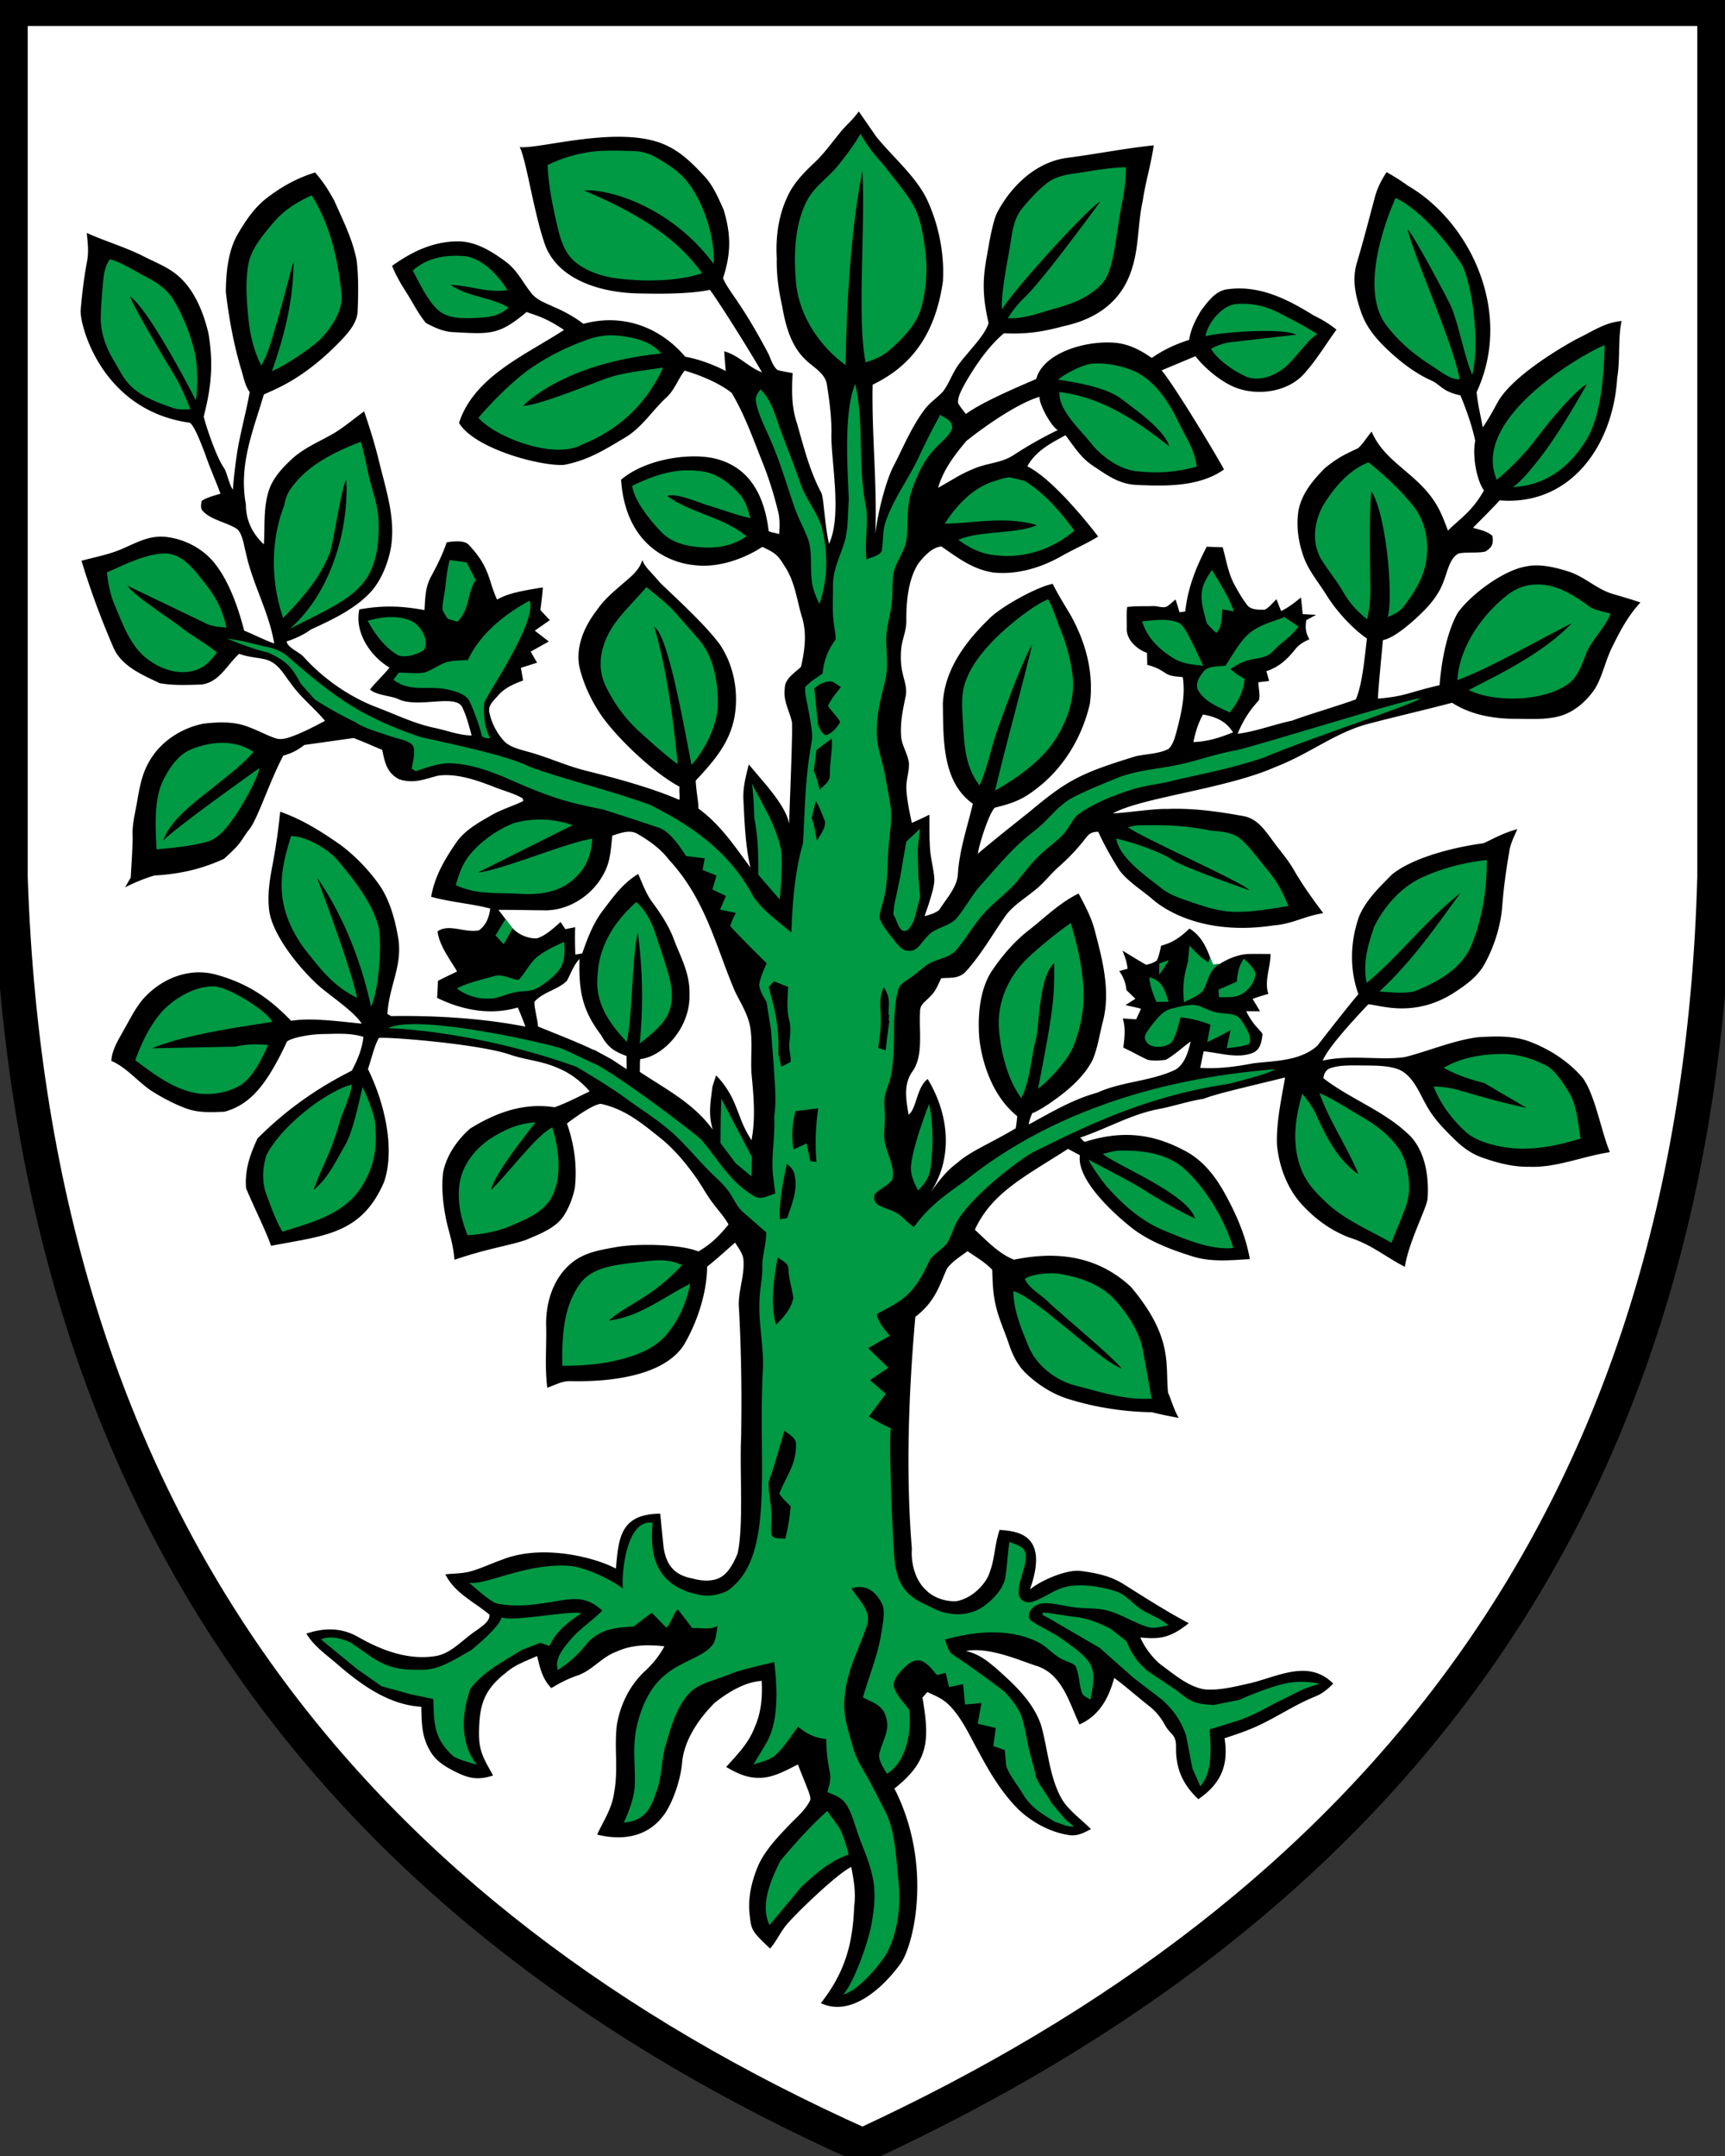 <?xml version="1.0" encoding="UTF-8"?>
<svg width="400" height="500" xmlns="http://www.w3.org/2000/svg">
<rect width="100%" height="100%" fill="#333333" stroke="none"/>
<path d="M397.57 2.032H2.43v201.44c5.04 151.08 80.64 241.73 197.57 294.1 117.94-54.39 193.54-145.03 197.57-294.1z" fill="#fff" stroke="#000" stroke-width="8"/>
<path d="M199.14 25.846c-1.603 2.188-2.884 3.128-4.17 4.691-2.09 2.56-3.935 5.17-6.363 7.428-2.11 1.995-4.074 4.02-5.492 6.584-2.511 4.753-3.293 10.006-2.998 15.336-.08 3.78.409 7.341 1.238 11.02.78 4.53 2.024 9.348 5.515 12.586 1.772 1.724 4.622 3.161 4.899 5.865.589 3.755 1.1 7.576 1.027 11.381-.174 5.731 2.556 18.811-.565 25.383-1.03-4.595-1.195-10.716-1.796-11.863-2.692-5.047-4.068-10.643-5.631-16.104-1.291-3.834-1.226-7.645-.998-11.62-1.171-.236-2.38-.389-3.522-.737-1.052-.86-1.535-2.473-2.064-3.68-6.524-12.359-9.186-14.319-10.554-17.598 1.795-5.615 1.94-9.839.14-15.865-1.226-2.72-2.367-5.495-4.404-7.724-2.614-2.794-5.119-5.384-8.61-7.078-10.405-5.193-29.645.81-34.288.257 1.572 2.96 3.374 15.965 6.072 23.163 3.29 7.834 12.986 10.499 20.852 10.762 4.788.12 12.319.228 17.16-.816.644.609 7.658 11.456 12.113 19.137-3.233-1.244-5.36-3.93-8.762-4.89.09 1.533.218 3.063.338 4.595-2.35-1.321-6.351-2.832-9.372-3.318-5.964-7.017-14.67-10.106-23.624-7.634-2.364-1.839-4.86-3.066-6.931-3.962-1.815-.865-3.884-1.53-5.15-3.182-2.056-2.554-3.238-5.303-5.972-7.315-3.263-2.404-7.03-4.751-11.23-4.673-5.696.06-10.55 2.445-15.088 5.683.847 2.073 1.92 3.984 3.131 5.858 1.576 2.434 2.886 5.199 4.748 7.404 2.103 1.106 4.229 2.102 6.65 2.12 8.438.486 10.369.58 16.665-4.677 2.945 1.007 4.964 1.645 8.685 4.155-8.76 5.734-20.863 10.753-24.354 21.568 3.726 6.12 19.285 10.129 24.38 9.718 5.605-1.07 9.432-3.528 14.27-6.406 3.947-2.452 5.936-5.944 9.427-9.201 1.958-1.784 2.736-4.37 4.25-6.244 4.384 1.283 8.509 3.224 10.914 5.175 3.052 5.156 4.928 10.581 7.157 16.145 1.473 3.671 2.644 7.472 3.587 11.312.45 1.747.372 3.49.258 5.276-.865-.296-1.776-.322-2.435-.697-1.139-9.63-5.347-14.557-11.14-16.445-5.656-1.996-17.007-.644-23.09 4.537 1.249 17.744 14.65 19.605 16.9 19.793 5.433.733 11.47-1.358 15.859-4.224 2.584 1.226 3.522 1.67 5.048 4.288 2.644 3.893 2.902 8.062 4.278 12.441.997 3.756.475 7.369-.36 11.094-1.424 1.37-3.756 2.734-3.756 4.945-.408 2.974 1.022 5.095 1.653 7.848.244 1.833-.683 22.93-.647 23.623-.523-3.028-3.264-6.475-5.21-8.897l-4.147-4.885c-.68 2.74-1.394 5.342-1.244 8.202.222 4.477.437 10.88 1.648 15.746-4.473-6.122-7.2-10.093-12.1-13.742.07-1.388-.425-3.293-.619-6.463 5.565-5.9 9.404-10.786 9.353-19.002-.012-4.458-1.324-9.068-3.87-12.738-3.558-4.7-9.61-10.165-13.833-14.244-2.28-2.762-3.32-3.358-4.035-5.16-.632 2.304-2.717 3.94-4.273 5.267-2.277 1.995-4.568 3.827-6.274 6.379-2.932 3.763-5.112 8.784-3.916 13.607.895 3.527 2.486 6.962 4.463 10.016 2.922 4.644 11.758 13.604 18.637 17.287-.118 1.195.116 2.432-.045 3.066-7.057-3.109-16.808-5.544-21.428-6.716-4.807-1.154-9.24-3.31-14.018-4.543-1.88-.57-3.983-1.002-5.341-2.547-1.562-1.76-2.764-4.067-3.233-6.38-.48-1.671 1.02-2.884 1.988-4.019 1.574-1.803 3.612-2.667 5.805-3.484l-.504-2.941c1.255-.396 2.504-.786 3.748-1.19-.5-.858-.998-1.71-1.49-2.564 1.4-.78 2.807-1.56 4.207-2.35-1.08-.84-2.169-1.67-3.25-2.52 1.165-.81 2.328-1.612 3.482-2.435-.73-.778-1.458-1.557-2.185-2.338.234-1.743.444-3.492.582-5.252-5.98.936-8.297 1.542-10.629 2.817-2.075-4.473-1.56-7.424-6.539-12.67-1.01-1.153-3.532-.853-5.137-.606-.937 2.806-2.251 5.412-3.658 8.008-1.35 2.475-1.307 4.969-1.494 7.709-4.957-.907-9.38-1.193-15.107-.152-1.157 5.267 2.5 10.814 7 13.49-.83 1.13-3.716 3.94-4.508 5.088 1.327 1.285 4.747 1.437 6.435 2.17 4.706 2.354 13.693-1.411 15.022 2.115.955 2 1.5 4.23 2.09 6.367.59-.168 1.263-.535 1.932-.752-.668.218-1.342.587-1.93.754-2.83-.023-5.737-1.165-8.512-1.742-4.717-.973-8.805-3.005-13.27-4.705-6.44-2.404-12.507-6.634-17.116-11.717-.81-1.05-3.964-2.279-3.983-3.667 1.58-.43 4.322-1.72 5.535-2.711 4.596-2.117 10.1-4.61 13.884-8.664 2.806-3.004 4.788-8.348 4.992-12.568.397-5.91-1.521-11.755-2.91-17.439-.973-4.05-2.2-8.017-3.543-11.945-2.602 1.85-4.977 3.974-7.711 5.47-3.154 1.76-6.24 3.05-8.975 5.507-2.193 2.02-4.424 4.408-5.385 7.285-1.364 4.17-.901 8.298-1.183 12.576-2.632-2.45-4.176-5.596-4.17-9.236-1.69-9.356 1.659-16.972 4.162-25.514 2.526-1.24 9.406-3.525 18.352-13.02 1.695-1.893 3.36-3.86 3.414-6.545.145-3.79.207-7.666-.226-11.44-.865-4.817-3.263-9.565-5.24-14.022-1.359-2.434-2.356-4.077-4.403-6.467-4.343 1.342-7.946 3.376-11.48 6.137-2.666 2.133-4.71 5.142-6.41 8.074-2.32 3.912-2.777 9.058-2.82 13.518.734 6.093 1.824 12.203 3.603 18.086.68 2.217.789 3.473 1.932 5.115-.625 3.683-2.032 9.045-2.692 12.73-.475 2.674-1.045 7.184-1.189 9.894-.878-1.052-1.339-3.916-2.096-5.057-1.67-2.35-3.986-9.113-4.683-11.869 1.733-6.82 2.3-12.083 1.103-19.288-1.063-4.547-3.01-9.56-6.453-12.846-2.41-2.332-5.402-3.43-8.346-4.92-4.314-2.235-8.985-3.546-13.42-5.553.216 2.247.494 4.418.051 6.659-.698 3.73-1.16 7.479-1.469 11.266-.27 3.235 4.755 23.264 25.306 26.088 1.25.858 3.115 6.138 3.638 7.478 1.04 3.046 2.363 5.968 3.48 8.984-1.442.438-3.111.823-4.367 1.67-.132.926-.385 1.79.414 2.494 2.042 2.05 5.742 2.549 7.941 4.135 1.184 1.322 1.406 3.59 1.862 5.26 1.574 7.517 5.351 13.633 6.607 21.18-2.445-.871-5.347-2.38-6.964-2.972-1.255-4.901-3.288-10.878-6.366-14.993-2.77-3.894-7.436-6.375-12.164-6.795-3.636-.24-6.337 1.327-9.527 2.703-3.142 1.418-6.38 1.965-9.674 2.871 2.103 6.905 4.603 13.63 7.463 20.25 1.94 4.272 6.682 6.224 10.666 8.13 3.136.588 6.478.418 9.656.323 4.176-.493 5.872-4.478 8.786-7.134 1.95.775 4.402.879 6.144 1.324 2.944.83 4.068 3.303 5.828 5.539 2.296 3.28 5.372 5.623 7.925 8.687-2.56 1.364-5.174 2.73-7.908 3.715-1.25.432-2.452.75-3.75.27-2.169-.776-4.183-1.917-6.365-2.662-3.148-1.213-6.918-1.058-10.217-.66-5.16 1.062-9.945 4.17-12.547 8.82-1.634 2.8-2.162 5.744-2.715 8.886-.469 2.926-1.286 5.594-1.094 8.598-.042 3.125-.283 6.273-.45 9.398a83.947 83.947 0 0 0-1.298 2.252c1.602-.843 4.5-2.096 6.754-2.732 6.244-.378 11.14-1.57 16.197-3.894.78-.72 1.566-1.425 2.3-2.194 1.333-1.244 1.91-2.387 3.233-4.26 2.074-2.112 4.647-10.707 8.184-17.46 1.91-.536 3.335-1.256 4.897-2.481l11.41-1.606c2.24.84 4.427 1.84 6.644 2.74.56 2.837 1.07 5.347 3.863 6.795 3.25 1.124 5.824.066 8.907-.769 4.283-.703 9.18 1.015 13.135 2.566 2.2.883 4.631 1.478 6.681 2.674l.121.602c-2.44 1.202-5.068 1.946-7.441 3.322-2.884 1.665-5.875 3.305-7.906 6.027-2.758 3.965-5.19 8.015-6.014 12.857 4.482 1.262 9.175 1.555 13.7 2.733-.27 2-.925 3.815-2.614 5.047-3.197.703-6.964-1.658-9.608.252.403 3.275 2.884 6.495 4.537 9.29-1.485.72-2.97 1.43-4.44 2.17-.05 1.316-.098 2.637-.194 3.952 5.816 2.86 12.367 4.105 18.705 2.236a72.612 72.612 0 0 1 1.767 4.44c-9.857-1.943-20.84-2.609-31.152-2.45l-.853-.494c.397-6.483 3.45-10.992 2.566-17.27-.69-4.2-1.834-8.632-4.154-12.242-2.457-3.593-5.678-6.962-9.145-9.594-4.44-3.118-8.975-6-14.139-7.802-.414 4.494-1.11 8.966-1.959 13.395-.565 3.034-.925 6.001-.63 9.095.287 2.806 1.688 5.523 3.148 7.903 2.14 3.388 4.759 6.495 7.643 9.277 2.6 2.572 8.699 6.326 10.725 9.492-6.753-.708-12.106-1.359-16.371-.663-5-5.17-9.878-8.6-17.291-10.679-6.31-1.785-12.81.853-17.03 5.617-1.856 2.157-3.189 4.961-4.619 7.43-1.178 2.121-2.626 4.44-2.76 6.922 3.594 1.573 6.035 4.724 9.19 6.883 2.512 1.597 5.187 3.021 7.969 4.08 3.01 1.14 5.939.952 9.094.832 5.657-1.6 9.512-5.605 14.497-16.297 1.26-.925 5.47-1.726 8.75-1.726 3.06-.06 5.98-.26 8.946.66-.256 2.764-1.391 5.442-2.68 7.834-8.332 4.212-15.287 9.159-21.853 15.707-1.802 3.862-3.03 7.452-2.653 11.609 1.916 4.565 4.453 9.549 5.787 13.31 12.214-2.386 20.944-2.564 26.203-14.821 2.67-7.875-.057-18.74-3.736-26.152 1.047-3.209 1.442-5.255 2.518-7.223 1.458-.34 22.599 1.29 30.15 3.77 3.756 1.328 7.613 1.527 11.268 3.15 2.944 1.19 5.401 3.071 7.48 5.457-2.577 1.22-5.265 2.658-8.148 3.687-7.12-1.115-13.585 1.214-19.612 4.971-2.967 2.614-5.52 6.28-6.242 10.215-.414 3.683-.012 7.22.703 10.826.65 3.118 1.557 5.149 1.948 9.354 8.05-2.74 12.646-3.236 16.596-4.614 2.974-1.28 6.621-2.614 8.568-5.33 1.328-1.953 2.218-4.29 2.72-6.586.603-4.993-.075-10.158-1.809-15.07 1.686-1.31 5.899-4.36 7.828-4.565 5.497 1.19 9.246 4.272 13.505 7.666 3.48 2.74 6.27 6.124 8.807 9.729 1.322 1.94 2.385 3.971 3.84 5.828 1.152 1.556 2.56 3.045 3.48 4.752-2.723 3.43-4.825 4.997-6.984 6.26-4.317-1.74-14.27-1.849-18.975-1.026-3.779.685-7.535 1.232-10.562 3.811-4.164 3.49-5.892 9.143-5.766 14.438.126 4.789-.36 9.65.27 14.385 1.862-.654 3.45-1.597 5.455-1.531 7.003.17 21.06-.526 26.182-8.334 3.082-5.186 5.359-12.034 5.43-18.217 2.113-1.68 4.502-3.842 6.473-5.579.774 1.244 1.935 2.686 1.953 4.207.24 3.37-1.136 6.801-1.1 10.25.583 10.043.731 20.637.547 30.65-.362 7.878.618 20.51-.817 26.994-.715 1.75-1.995 4.48-4.01 5.563-1.87 1.005-4.32.822-6.365.252-4.31-.782-6.13-3.1-6.785-7.23l-.781-7.805c-9.57-.005-9.637 6.203-10.281 12.729-4.34-2.406-16.888-5.888-26.424-2.055-2.307.805-4.544 1.87-6.875 2.584-2.06.643-4.061.563-6.242.799 2.259 4.475 6.67 6.338 10.238 9.36.126 1.586-1.87 2.748-2.957 3.6-3.226 2.068-5.844 5.407-9.559 5.997-6.162.978-12.29-1.165-18.156-4.549-3.987-2.18-7.94-1.952-11.803-.66 1.826 2.98 4.495 4.76 7.073 7 5.51 4.777 12.036 9.552 19.582 9.96.072 3.504.071 6.737 1.843 9.886 1.454 2.817 3.968 4.162 6.696 5.502 2.908 1.364 5.003 1.567 8.103.552-.99-1.857-2.138-3.633-2.744-5.652-.607-1.923-.54-4.152-.457-6.147.24-4.675 1.24-8.253 6.213-12.049 1.995-1.797 4.776-2.763 7.209-3.851.66 2.764 1.226 5.33 3.293 7.433 1.844-1.112 3.702-2.103 5.738-2.812 3.684-1.14 5.764-4.32 9.387-5.647 3.569-1.635 7.261-1.647 11.096-1.238-1.231 2.277-2.685 4.063-4.572 5.817-3.473 3.215-5.684 7.77-6.453 12.408-.65 5.18.36 10.333-.614 15.549-.468 3.772-2.408 6.555-3.965 9.902 7.312 1.79 12.277-.42 15.19-4.186 1.997-2.42 4.06-7.91 4.494-12.225.355-5.365 3.9-10.503 7.613-14.19 3.065-2.399 6.89-4.79 10.867-5.053.204 3.743-.114 7.373-1.658 10.834-1.424 3.695-4.001 6.248-6.584 9.13 2.319 1.37 4.606 2.488 7.363 2.518 3.305.14 6.401-1.664 9.273-3.094.817 2.15 1.719 4.267 2.53 6.418.162.583.576 1.46.234 2.03-1.07 2.187-3.258 3.978-4.922 5.738-2.716 2.842-5.774 6.063-7.252 9.752-1.448 3.623-2.275 7.427-1.728 11.338.343 3.175.624 3.574 4.697 7.416 1.375-1.592 2.276-3.57 3.574-5.24 1.827-2.343 11.911-12.13 15.238-13.682.583 3.04 1.105 5.984.678 9.097-.322 8.834-2.167 15.386-7.73 22.482 7.103 3.362 14.61-3.78 18.52-9.222 3.126-4.447 7.45-23.045-1.457-40.545 8.097-6.402 8.164-11.357 6.498-21.104.384-.42.763-.846 1.14-1.268 1.798.823 3.489 1.491 4.93 2.91 3.04 2.944 4.896 7.292 6.981 10.97 2.62 4.897 5.402 9.593 9.41 13.532 3.148 2.89 7.24 5.1 11.488 5.744 1.964.33 3.432-.51 5.116-1.375-2.265-2.33-5.398-4.454-6.936-7.314-2.776-5.066-3.119-11.792-4.686-16.984-1.917-5.42-6.305-9.399-10.492-13.105-1.316-1.058-3.577-3.205-6.904-3.9 5.265-1.014 12.278 2.087 16.153 3.373 6.133 1.778 7.774 8.44 10.209 13.656 5.49-2.425 7.16-7.67 8.066-10.785 2.812 2.08 5.412 4.422 8.17 6.58 1.472 1.16 2.6 2.559 3.508 4.201 1.436 2.6 2.649 2.169 2.655 5.197-.114 5.418 1.792 8.893 5.148 12.143 5.952-4.016 6.932-8.785 6.097-14.133 2.512-.835 4.982-1.64 7.399-2.74 4.639-2.097 8.788-4.98 13.52-6.902 1.706-.673 3.01-1.731 4.273-3.041-5.632-5.641-12.581-1.748-19.084-.12-3.388.734-7 1.72-10.473 1.49-3.75-.424-7.295-3.467-10.25-5.648-1.815-1.28-4.117-4.363-4.898-6.406 4.6.434 6.932.085 11.217-3.313-5.194-2.75-10.158-5.939-15.188-9.105-3.06-1.905-6.436-2.577-9.97-3.03-3.16-.352-9.012 2.12-11.677 4.303 4.631-13.05-3.207-13.505-7.041-13.816-1.358 4.236-.997 7.015-2.727 10.937-1.443 2.68-4.23 5.055-7.271 5.596-2.476.15-5.304-.776-7.065-2.572-2.53-2.325-3.515-6.273-3.275-9.608-1.436-17.589-.744-36.33.806-53.75 4.548-3.547 5.45-6.908 7.311-11.166 1.202-1.658 3.161-2.866 4.791-4.068 1.927 1.34 4.12 2.597 5.73 4.316.122 2.498.022 5.06.907 8.645.698 2.908 1.995 5.69 2.94 8.531.87 2.566 2.006 4.957 3.99 6.856 2.895 2.752 6.386 4.946 10.241 6.064 6.165 1.874 12.614 2.843 18.938 2.936 3.345.814 4.622 1.007 6.235 1.32-1.094-1.787-1.854-4.534-2.473-5.826-.734-6.183 1.451-12.63-8.633-24.58-7.972-7.416-17.596-8.257-27.074-6.29-3.46-1.303-6.414-4.47-9.1-6.95 3.953-8.64 11.738-12.4 21.6-18.749l2.753 1.477c-.954 7.123 12.549 17.24 12.549 17.24 3.942 2.902 8.846 4.75 13.496 6.193 4.35 1.4 8.875.908 13.363.66-.943-5.502-3.33-10.843-6.057-15.687-2.33-4.098-5.262-7.664-9.59-9.737-7.499-3.914-14.544-4.301-22.463-1.816-.745.006-.62-.624-1.281-.93 6.018-1.997 11.607-5.28 17.85-6.556 3.635-.643 7.096-1.89 10.75-2.438 2.992-1.158 8.488-2.396 18.969-4.963-.877 5.083-2.049 10.34-1.887 15.512.445 5.113 2.421 10.413 5.996 14.18 2.992 3.227 6.613 5.84 10.744 7.408 5.262 1.652 8.478 4.567 12.912 6.801.95-5.91 5.001-13.446 5.264-15.736.403-5.25-.59-11.746-4.826-15.357-5.6-5.19-13.23-7.929-19.311-12.623.09-.93.457-1.791 1.328-2.236 2.277-.883 5.06-.738 7.475-.738 2.836.048 6.283-.085 8.933 1.05 3.01 1.502 4.394 5.024 5.926 7.805 1.778 3.407 4.32 5.943 7.041 8.586 1.713 1.647 3.647 3.025 5.895 3.848 3.653 1.298 7.335 2.294 11.254 2.209 6.135.247 12.37-2.456 18.564-3.39-2.085-5.091-3.356-12.997-6.221-17.128-3.183-3.785-7.532-6.627-12.123-8.412-3.87-1.532-8.177-1.366-12.273-1.114-5.684.74-11.284 3.174-16.836 4.586-5.457.874-12.768-.623-19.125.844 1.05-2.735 6.437-8.727 10.58-13.076 2.809.21 10.963 3.375 20.484-3.082 2.565-1.712 4.914-3.473 6.451-6.224 2.164-3.936 3.612-8.4 4.063-12.87.317-4.453.926-8.888 1.683-13.28.282-1.862 1.125-3.443 1.858-5.149-3.655.97-6.395 2.699-7.897 3.272-6.92.916-16.338 3.332-21.156 7.226-2.848 2.866-6.198 6.092-7.695 9.9-2.05 5.898-2.144 12.2-.102 17.872-2.223 2.578-7.489 9.328-9.537 11.979-4.074 3.575-9.769 3.438-14.82 4.05-4.098.788-8.142 1.324-12.324 1.061.258-1.28.515-2.559.809-3.834 3.528.318 7.758 1.725 11.215.414 1.88-.672 2.175-2.477 2.41-4.232.053-.456-.578-.902-.813-1.256-1.267-1.316-2.144-2.589-2.955-4.223 1.07-.012 2.138-.006 3.201-.006-.57-.956-1.151-1.906-1.716-2.867a47.913 47.913 0 0 1 3.664-1.148c-1.022-2.86.51-6.23.486-9.26-1.599.007-3.197-.04-4.79-.01-2.505.024-4.962 1.047-7.06 2.363-2.589 1.526-2.475 3.878-3.832 6.246-1.178 1.172-2.926 1.85-4.386 2.608v-.004c1.459-.756 3.207-1.436 4.383-2.606 1.358-2.368 1.244-4.722 3.834-6.248-.5.036-.992.072-1.485.102-.223-.548-.443-1.098-.658-1.649v-.002l-.002-.002c-1.02-2.709-2.24-5.134-4.793-6.695-2.037 1.94-3.81 3.249-6.572 3.969-.27 1.136-.475 2.392-1.01 3.443-.745.535-1.58.787-2.457.998-1.862-1.052-3.66-2.2-5.492-3.293.565 1.376 1.04 2.721 1.177 4.211-.65.169-1.292.342-1.935.53 1.04 1.483 1.455 2.65 1.683 4.435.69.655 1.382 1.315 2.067 1.982-.757.492-1.527.968-2.285 1.471 1.19.296 2.398.51 3.582.848-.367.817-.74 1.636-1.125 2.453a269.98 269.98 0 0 1-3.1-.2c.69 2.266.405 4.459.129 6.772 1.917.878 3.737 1.948 5.654 2.813 1.334.3 2.842.183 4.188.006 2.073-1.154 3.845-2.872 5.767-4.254-.498 2.29-1.347 5.201-3.474 6.511-5.594 2.728-12.535 2.77-18.123 5.342-5.796 1.592-10.777 4.6-15.95 7.409.157-1.04.42-1.633.805-2.612 1.52-.591 3.63-1.96 5.295-3.186 3.364-2.386 6.853-5.491 8.728-9.216 1.196-2.83 1.612-6.015 2.399-8.983 1.76-6.928-.086-14.067-1.858-20.797-.775-3.16-2.295-5.93-3.797-8.785-4.47 2.187-7.804 5.6-11.686 8.617-3.335 2.62-6.165 5.948-8.51 9.463-2.703 4.218-3.194 10.012-2.876 14.891.065 1.448 1.205 12.55 8.842 18.673-.1 1.08-.254 2.314-.372 2.827-6.252 3.697-10.452 5.269-13.549 8.012-2.643 1.94-4.518 4.479-6.38 7.129 5.58-8.231 4.483-18.43-.472-26.586-2.565 1.89-2.594 6.974-4.421 8.267-.576-3.33-1.243-7.034.861-9.978 2.655-3.684 1.514-9.429 1.797-13.78-.126-1.85 1.37-2.521 2.445-3.753 1.207-1.16 1.724-2.645 2.457-4.129 2.115-.174 4.056.174 5.678-1.521 3.55-3.88 6.242-8.7 9.264-12.994 1.646-2.254 4.291-3.883 6.443-5.643 2.3-1.706 3.903-3.995 6.055-5.857a46.298 46.298 0 0 0 6.133-6.569c.872-1.094 1.43-1.345 2.826-1.394a72.243 72.243 0 0 0 4.992 9.03c2.037 2.65 5.15 4.507 7.678 6.688 1.637 1.45 10.743 8.63 28 6.01 4.55-.374 7.035-2.14 11.53-2.836-2.442-3.255-4.816-6.519-6.843-10.06-1.49-2.596-3.515-4.777-5.258-7.264-1.742-2.296-3.279-4.525-6.289-5.168-5.864-1.07-11.904-1.934-17.852-1.682-2.92-.114-9.638.942-12.54 1.026 6.646-3.708 26.175-5.651 37.703-10.766 7.835-3.025 13.512-7.736 21.043-9.872 6.65-1.774 13.176-3.238 19.895-5.011 1.588.981 5.884 3.66 14.422 3.719 3.328-.006 6.926.268 10.17-.532 3.575-.858 6.533-3.479 8.557-6.453 1.713-2.884 2.38-6.337 3.845-9.377 1.874-3.834 3.762-7.477 6.688-10.625-2.097-.703-4.213-1.326-6.334-1.945-3.815-1.105-6.5-4-10.357-5.227-3.15-1.004-6.868-1.909-10.143-1.111-5.217 1-12.636 6.575-15.562 10.74-2.47 4.417-3.736 10.998-4.184 16.736-7.378 1.682-7.72 2.557-14.287 3.111.072-2.56.933-11.004 1.149-13.557 2.5-.5 5.916-3.48 7.636-5.029 2.812-2.578 5.301-5.244 6.555-8.934.77-1.934 1.335-5.185 3.408-6.146 1.995-.397 4.14-.018 6.14-.432 1.593-.974 1.953-1.82 1.64-3.66-1.267-1.112-2.913-1.387-4.487-1.861 1.712-1.748 4.55-4.548 6.182-6.364 16.267 1.34 26.275-12.497 27.248-28.364.757-4.422.115-8.84 1.022-13.23-4.02.378-6.88 2.505-10.412 4.175-2.208 1.2-14.786 8.24-18.35 14.713-1.082 1.965-2.136 3.938-3.428 5.782-.42-2.39-1.205-5.452-1.416-8.193 8.586-18.493-1.523-39.49-15.95-47.855a46.432 46.432 0 0 0-4.943-3.138c-1.19 1.832-2.17 3.738-2.722 5.865-1.364 5.06-2.656 10.135-4.164 15.164-1.207 4.104-.253 7.921 1.123 11.826 1.178 3.136 3.214 5.629 5.593 7.935 3.15 3.028 6.616 5.77 10.63 7.567 2.18 1.027 2.359 2.468 6.67 3.412 1.31 3.131 2.721 7.113 3.437 10.546-.632 2.737.018 8.575 2.016 11.507-2.82 4.949-5.434 6.412-8.35 9.304-.93-2.493-1.825-4.92-3.375-7.12-4.4-6.45-11.395-8.95-14.322-15.847-1.4 1.74-2.238 3.136-3.176 3.88-3.44 1.585-4.857 2.334-7.639 4.581-2.77 2.806-5.33 5.81-6.135 9.79-.595 3.741-.017 7.576 1.305 11.114 1.166 3.065 3.495 5.84 5.238 8.647 2.333 3.764 6.16 7.843 9.323 9.986-.514 4.109-1.025 10.547-2.57 14.115-4.995 1.802-10.322 3.273-14.774 4.918-4.308.92-8.268 2.485-12.643 3.067 1.244-3.063 2.7-5.324 4.91-7.764.397-1.172-.101-2.92-.095-4.188l2.494-.306c-.216-.757-.435-1.515-.639-2.272 2.776-.9 4.67-2.595 6.485-4.818.943-1.268 2.066-1.952 3.484-2.57-.877-1.64-.99-2.59-.72-4.44l2.277-1.234c-1.034-.06-2.075-.114-3.108-.174-.138-1.286-.238-2.57-.4-3.856-1.454 1.184-2.892 2.33-4.598 3.141-.367-.913-.722-1.826-1.082-2.74-.847.81-1.654 1.888-2.71 2.435-1.449.012-3.397.113-4.239-1.298-1.07-1.394-1.95-2.939-2.78-4.483-1.446-2.632-1.915-5.745-2.745-8.701-1.23-.03-2.457-.071-3.69-.125-2.498 4.747-4.425 9.63-4.984 15.014l-1.328.2c-.307-.998-.608-1.99-.92-2.98-.69.564-1.347 1.219-2.11 1.689-.997.34-2.199-.224-3.25-.15-1.94.071-3.928-.048-5.851.21-.228 1.575-.086 3.212-.104 4.799-.186 2.763 2.279 4.959 4.682 5.848.03.925.046 1.856.07 2.78 1.593.39 2.748.92 4.1 1.835 1.286.89 2.637.816 4.133 1.008.613 4.026-.225 7.793-1.198 11.67-.45 1.586-.851 3.856-2.142 4.992-2.21 1.123-5.068 1.141-7.477 1.658-13.074 3.994-16.025 5.627-24.816 12.979-3.437 2.733-8.538 6.787-11.89 9.647.228-1.91 2.493-9.218 3.935-10.679 5.023-1.227 7.163-2.212 11.37-5.798 5.382-4.73 9.112-11.39 10.681-18.352.931-7.133-.93-14.024-4.338-20.266-1.424-2.464-2.874-4.644-4.283-7.498-3.751.745-12.176 5.408-14.799 8.164-5.458 5.31-10.33 11.765-10.678 19.66.144 7.997-.272 18.06 6.96 23.184-1.372 5.747-3.121 10.694-3.476 16.349-.187 3.047-2.75 5.746-4.326 8.28-1.016.8-2.181 1.107-3.4 1.444l.951-2.777c.54-1.803 1.23-3.727 1.326-5.62-.102-2.403-.83-4.774-1-7.183-.186-2.644-.147-5.31-.152-7.96a86.395 86.395 0 0 1-4.076 1.902c-.534-2.56-1.128-5.173-1.254-7.793-.132-2.05.636-3.954.594-5.973-.186-2.025-1.545-3.953-1.791-5.984-.3-3.226.3-6.188.96-9.307.487-1.952-.166-3.557-.587-5.432-.486-1.887-.553-3.815-.397-5.756.193-2.265 1.201-4.207 1.201-6.521-.042-4.307.369-9.503 2.694-13.252 1.226-1.653 3.29-3.942 5.449-4.08 3.857 2.662 7.27 5.322 12.09 6.043 5.51.523 10.922-1.087 15.693-3.785 2.806-1.604 5.804-2.87 8.562-4.559-.849-1.121-10.002-13.08-16.428-16.297 1.96-3.575 5.397-5.329 8.844-7.203 1.99 2.596 3.492 5.144 6.268 7.012 3.22 2.133 6.056 4.302 10.088 4.5 6.706.325 14.702.503 20.404-3.582-1.93-3.6-11.445-19.372-14.47-22.977l7.84-3.283c1.788 2.335 6.005 6.311 10.267 7.603 5.089 1.556 11.585.44 15.14-3.76 2.73-3.077 4.873-6.683 7.301-10.006-1.653-1.328-3.346-2.359-5.257-3.279-6.131-3.81-12.717-7.167-20.207-6.057-2.637.39-4.415 2.924-5.93 4.9-1.495 2.489-2.435 4.544-2.758 6.811-3.782 1.204-6.308 2.565-8.684 4.188-2.453-1.711-5.136-3.192-8.43-3.512-7.01-.622-16.806 2.416-18.354 8.393-3.983 1.712-12.75 5.44-16.301 8.115-.656-.8-1.286-1.605-1.815-2.488-.144-1.31.63-2.691 1.19-3.84 2.295-4.181 5.713-9.304 9.45-12.386 5.334.25 9.036-.352 13.989-1.692 7.052-1.53 12.794-5.283 15.316-12.223 2.09-5.63 1.591-10.938 2.86-16.773.641-4.35 1.945-8.558 2.558-12.9-6.776.705-13.511 2.069-20.332 2.933-10.563 1.62-15.921 12.257-16.344 13.535-1.01 3.016-1.477 6.264-2.049 9.383-1.123 6.098-.825 9.793.424 15.371-.932 3.323-6.168 7.917-7.772 10.91-.956 1.634-1.664 3.506-2.83 5.002-1.358 1.466-3.046 2.526-4.254 4.166-2.854 3.773-4.885 8.58-7 12.756-1.526 2.638-3.714 10.021-4.395 16.066.446-11.559-.87-23.053-.636-34.607 10.224-4.908 14.738-13.25 16.291-23.88.427-6.357-.988-13.42-3.758-19.23-2.578-5.27-8.046-9.887-11.693-14.429zm-47.084 55.15.002.002c-.666.545-1.35.98-2.047 1.336.697-.357 1.38-.793 2.045-1.338zm1.158 5.508h.004c-.017.042-.046.07-.064.111.012-.028.05-.084.06-.111zm87.83 5.513c-.18 1.522 2.58 6.76 4.229 7.727a90.815 90.815 0 0 0-10.148 5.738c-2.872 1.904-5.942 1.84-9.037 3.108a33.998 33.998 0 0 0-4.786 2.36 298.51 298.51 0 0 1-3.767 2.18c1.22-4.235 3.774-7.534 6.543-10.862 5.395-4.275 12.266-8.823 16.967-10.25zm-23.018 4.18c.634.454 1.37.792 1.92 1.254-.55-.462-1.286-.798-1.92-1.252zm-6.584 17.461c-.611 1.777-.822 3.51-.924 5.246.102-1.736.311-3.468.922-5.244zm-8.232 15.203c-.766.36-1.691.58-2.283.903v-.002c.59-.32 1.517-.542 2.283-.9zm-98.951 1.033h.002c-.576 2.073-.76 4.183-1.008 6.315-.192 1.712-.685 3.467-.648 5.185.276.757.76 1.456 1.236 2.112h-.002c-.475-.656-.962-1.354-1.238-2.112-.037-1.718.456-3.472.648-5.185.247-2.133.433-4.243 1.01-6.315zm19.652 8.3h.002c-.12 5.767-.879 12.611-4.358 17.4-1.27 1.991-1.283 2.01-.002-.003 3.478-4.788 4.238-11.63 4.358-17.398zm173.7 4.78.01.006.08.194c-.978.358-2.03.705-3.078 1.094 1.046-.389 2.095-.736 3.072-1.094zm-7.914 3.887c-2.27 1.965-3.85 5.012-5.51 7.512h-.004c1.658-2.5 3.238-5.545 5.51-7.51zm-9.725 8.188c-.41.207-.772.495-1.06.904-.436.558-.904 1.239-1.16 1.957-.257.718-.302 1.474.107 2.183 1.417 2.63 4.733 3.911 7.297 5.131-2.565-1.22-5.883-2.499-7.3-5.129-.409-.709-.36-1.466-.105-2.185.257-.718.722-1.4 1.157-1.957a2.81 2.81 0 0 1 1.064-.904zm-90.643 5.576h.004c-.74.89-1.433 1.835-2.148 2.676.715-.84 1.404-1.785 2.144-2.676zm89.63 5.074c3.021.57 5.23 1.474 6.968 4.14-2.98 1.203-5.96 2.175-9.205 2.247.48-2.235 1.101-4.386 2.236-6.387zm-86.103 5.602a71.277 71.277 0 0 0-4.05 3.046v-.002a71.203 71.203 0 0 1 4.05-3.044zm11.057 3.068c.401 1.647.905 3.278 1.229 5.062.475 2.523 1.002 5.045 1.34 7.592.413 3.083-.156 5.853-.403 8.924-.333 3.443-.185 6.652-.654 9.936.468-3.283.318-6.493.652-9.936.246-3.07.816-5.842.402-8.924-.337-2.548-.864-5.069-1.34-7.592-.323-1.785-.825-3.415-1.226-5.062zm-14.85 5.137c.4 1.188.713 2.408.986 3.656l-.002.002a34.69 34.69 0 0 0-.984-3.658zm-65.396 2.677c2.064.406 4.12.824 6.1 1.774 1.652.787 3.177 1.65 4.763 2.35-1.586-.7-3.111-1.56-4.763-2.346-1.98-.95-4.036-1.372-6.1-1.778zm26.84 4.373.023.01c1.049.43 1.96 1.009 2.836 1.64-.875-.63-1.787-1.208-2.836-1.638zm99.79 2.09h.001c-1.22.805-1.863 2.218-2.674 3.406a9.722 9.722 0 0 1-1.203 1.565c.45-.483.855-.999 1.2-1.565.81-1.19 1.456-2.6 2.675-3.406zm-63.616 4.143c-.15.93-.317 1.856-.492 2.783-.207 1.094-.53 2.078-.83 3.08.299-1 .622-1.985.828-3.078.175-.927.343-1.854.494-2.785zm-41.02.097c.748-.035 1.48.09 2.147.5 2.704 1.537 5.4 3.473 7.287 5.973 8.547 9.215 10.9 20.143 15.275 30.426 1.333 2.8 2.973 5.197 3.574 8.328.637 3.54.06 7.434.336 11.04.48 4.998.955 10.321-.024 15.272a27.06 27.06 0 0 1-2.601-5.21c-1.574-4.143-2.018-4.922-2.711-6.077a20.16 20.16 0 0 0-2.879-3.746 43.528 43.528 0 0 0-.877 2.72c-.396 3.468-1.015 6.113.086 9.872-4.388-6.07-10.657-9.26-16.934-13.416.11-.577-.044-2.171.14-2.957 5.087-.516 11.674-7.103 11.403-15.1.108-4.884-2.066-8.483-3.713-12.904-1.17-3.053-2.962-5.72-4.89-8.34-1.509-2.038-2.26-4.291-3.294-6.574-3.64 2.187-5.816 5.348-8.334 8.652-2.21 2.992-3.43 6.297-4.65 9.77-.536.078-1.063.173-1.586.275-.095-2.12-.111-4.24-.043-6.361-.757.15-1.51.3-2.266.457-.38-.553-.75-1.113-1.129-1.666-1.58 1.418-3.46 3.18-5.515 3.81a7.68 7.68 0 0 1-5.604-2.359v-.002c-.564-.702-1.1-1.422-1.646-2.137l-.002-.002c-.54-.703-1.088-1.406-1.63-2.115 3.408-.036 6.813.078 10.228.09 5.786.3 11.56-3.38 14.186-8.475 1.587-2.842 1.635-5.711 1.99-8.841 1.134-.345 2.43-.845 3.676-.903zm12.78 3.295c.5.65 1.052 1.224 1.71 1.637 1.004.547 2.156.873 3.238 1.234-.162.895-.322 1.799-.49 2.702h-.002c.168-.902.33-1.806.492-2.702-1.082-.36-2.235-.685-3.238-1.232-.66-.414-1.21-.987-1.711-1.639zm83.442 1.412h.002c-1.142.995-2.155 2.083-3.121 3.213.966-1.13 1.977-2.218 3.12-3.213zm-76.715 8.692c.8.553 1.594 1.111 2.393 1.664l-.276 1.33.274-1.328c-.8-.553-1.593-1.111-2.39-1.664zm9.557 1.752h.004c.7.834 1.268 1.758 1.832 2.681-.565-.924-1.136-1.846-1.836-2.681zm1.838 2.683c.564.925 1.121 1.848 1.794 2.686h-.002c-.672-.837-1.229-1.762-1.793-2.686zm27.62.485c-.166.694-.27 1.39-.148 2.027.757 1.736 2.096 3.27 3.238 4.778.424.475.886 1.106 1.42 1.613-.535-.507-1-1.138-1.423-1.613-1.14-1.508-2.48-3.042-3.237-4.778-.123-.637-.016-1.333.15-2.027zm71.64 8.08c.664.727 1.33 1.442 2.04 2.102-.71-.66-1.377-1.371-2.04-2.098zm-66.271.969c.307.155.637.244.992.23l-.002.002a2 2 0 0 1-.99-.232zm-75.18 2.142c-.178 7.282.548 11.743 4.998 17.63 1.604 2.887 2.997 3.783 5.914 4.874l.033 3.065-3.44-2.266-4.152-2.273.014.1c-4.197-2.006-8.68-3.698-13.014-5.485.12-.878-1.02-4.915-.762-5.762 1.905-2.18 5.386-2.74 7.482-4.812.974-1.736 1.514-3.575 2.926-5.07zm48.383 6.49h.002c-.166 2.099-.17 3.362-.141 4.44a41.847 41.847 0 0 1 .139-4.44zm-4.524.01c.44 1.336.9 2.67 1.346 4.003-.337.283-.673.565-1.016.847l-.002-.002c.343-.282.682-.563 1.018-.846-.445-1.333-.909-2.667-1.348-4zm25.934 2.823c-.096.934-.067 1.884.006 2.887.108 1.424.074 2.833-.039 4.24s-.304 2.81-.514 4.219h-.002c.21-1.41.404-2.812.516-4.22s.145-2.816.037-4.24c-.072-1.001-.1-1.953-.004-2.886zm1.76.965c-.042 1.232-.367 2.481-.691 3.863h-.002c.325-1.382.651-2.632.693-3.863zm-78.902 9.744c.594.05 1.183.138 1.768.28-.734-.178-1.48-.233-2.229-.27.152.008.31-.022.461-.01zm-3.533.07c-.03.003-.058 0-.088.004l-.004-.002c.031-.003.06 0 .092-.002zm83.654 2.416c-.08 1.59-.237 3.168-.594 4.664-.397 1.73-1.214 3.404-1.467 5.15-.132 1.534.096 3.1.078 4.643.018-1.544-.212-3.11-.08-4.642.252-1.75 1.07-3.42 1.467-5.15.357-1.498.517-3.075.596-4.665zm-2.092 19.201c.048.542.152 1.077.309 1.598.3 1.18.852 2.539 1.242 3.908-.39-1.368-.944-2.728-1.244-3.908a8.003 8.003 0 0 1-.307-1.598zm-.746 11.62c-.568.393-1.117.804-1.553 1.302a2.547 2.547 0 0 0-.002-.002c.438-.498.986-.907 1.555-1.3zm-27.506 6.812h.002c-.225.805-.51 1.637-.738 2.478.228-.84.511-1.673.736-2.478zm-1.152 5.005c.15 2.02 1.023 3.966 1.101 6.022.033 1.2-.088 2.41-.234 3.619.146-1.21.265-2.42.232-3.621-.078-2.055-.95-4-1.1-6.02zm26.088 26.154c.088.112.142.224.222.336-.082-.05-.41-.23-.41-.23s.172-.1.188-.106zm-24.84 1.426c.032 1.054.023 2.1-.051 3.137-.111 1.76-.505 3.344-.772 4.933.266-1.59.658-3.173.77-4.933.074-1.037.085-2.083.053-3.137zm5.007 16.646c.526.472 1.228.887 1.78 1.393-.552-.505-1.254-.92-1.78-1.39zm1.319 9.2c-.782 1.77-1.76 3.466-2.526 5.41.343.546.77 1.053 1.229 1.535-.458-.483-.889-.988-1.23-1.535.764-1.944 1.745-3.64 2.527-5.41zm-4.451 1.253a42.349 42.349 0 0 1-1.332 3.405v-.004c.5-1.121.936-2.257 1.332-3.4zm-1.448 4.635.002.002c-.402.814-.833 1.574-1.138 2.371.305-.797.734-1.559 1.136-2.373zm2.946 9.865c.623.067 1.316.016 1.814.116v.002c-.499-.1-1.192-.05-1.814-.118zm53.775.838h.002c-.396 2.642-.5 5.315-.903 7.947l-.002.002c.403-2.633.506-5.305.903-7.949zm-33.281 10.471c.43.19.843.438 1.232.729a6.334 6.334 0 0 0-1.232-.725c-1.051-.247-2.283.16-3.34.316v-.002c1.057-.156 2.289-.562 3.34-.316zm-89.693 1.238-.018.016c.636.494 1.285 1.047 1.977 1.523-.693-.477-1.344-1.028-1.98-1.523l.02-.016zm131.18.936c-.895.467-1.806.909-2.795 1.228h-.004c.989-.32 1.902-.76 2.799-1.228zm-106.69.937c-1.267-.332-2.637-.37-4.368-.177l.004-.002c.9-.124 2.664-.266 4.364.18zm-22.428-.283c.664.447 1.36.836 2.129 1.014h-.004c-.766-.177-1.461-.568-2.125-1.014zm129.11.945h.002c1.113-.015 2.246.148 3.377.35-1.132-.201-2.267-.363-3.381-.348-.712.008-1.404.166-2.002.483.599-.318 1.29-.476 2.004-.485zm10.422 1.19c1.227.053 2.446.127 3.62.379 1.278.281 2.516.77 3.739 1.32-1.223-.55-2.464-1.036-3.742-1.318-1.174-.253-2.392-.328-3.617-.381zm11 3.39c.805.353 1.61.67 2.423.907.417.125.824.185 1.227.197 1.21.037 2.377-.345 3.602-.606l.002.002c-1.226.261-2.394.641-3.604.604a4.737 4.737 0 0 1-1.226-.195 20.159 20.159 0 0 1-2.424-.909zm-127.71.364c-1.262 1.046-2.5 2.112-3.555 3.355-1.777 2.102-2.442 4.562-3.066 7.18l-.006.002c.626-2.62 1.29-5.079 3.068-7.182 1.055-1.244 2.296-2.308 3.559-3.355zm95.477 1.84a12.404 12.404 0 0 1 0 .001c-2.103.2-4.17.25-6.22.43 2.05-.18 4.117-.233 6.22-.432zm-11.123 1.314c-.404.102-.808.176-1.211.316v-.002c.403-.14.807-.213 1.21-.314zm24.193 3.744c.708.555 1.452 1.05 2.324 1.377.403.207.893.372 1.357.57s.903.43 1.203.776v.002c-.3-.345-.739-.58-1.203-.778s-.955-.36-1.357-.568c-.872-.326-1.616-.823-2.324-1.379zm-32.156 1.445c.404-.074.828-.06 1.273.077.369.122.716.32 1.045.56-.317-.24-.67-.43-1.047-.559a2.653 2.653 0 0 0-1.273-.076zm-38.451.934c-1.34.718-2.667 1.478-4.073 1.986-2.243 1.018-4.906 1.621-7.187 2.711 2.28-1.09 4.943-1.695 7.187-2.713 1.406-.508 2.735-1.266 4.073-1.984zm41.707.547c.594.62 1.132 1.319 1.646 1.883l1.86-.194-1.862.196c-.514-.565-1.05-1.265-1.644-1.885zm-34.854.332c.094.453.138.94.148 1.435-.007 1.963-.081 4.048-.316 6.13.234-2.082.308-4.166.314-6.128a7.907 7.907 0 0 0-.146-1.437zm69.467 2.627h.002c.18 1.097.34 2.202.709 3.207.189.327.515.577.87.799-.354-.221-.681-.47-.87-.797v-.002c-.37-1.006-.531-2.11-.711-3.207zm-25.732 5.105a527.9 527.9 0 0 1 3.086.295v.002c-1.027-.102-2.06-.2-3.086-.295zm-76.438 4.31c-.153.555-.336 1.1-.457 1.663h-.002c.12-.55.306-1.106.459-1.662zm31.258 1.63c-.432 1.298-.974 2.54-1.657 3.687-.937 1.664-1.978 3.268-2.945 4.914h-.002c.967-1.646 2.008-3.249 2.945-4.914a18.715 18.715 0 0 0 1.659-3.687zm25.736 2.654c-.355.988-.77 1.982-1.045 3.047a2.61 2.61 0 0 0-.002 0c.275-1.066.692-2.06 1.047-3.047zm-13.453.084h.002c0 2.607.298 5.079.814 7.631.173.82.14 1.585.012 2.34.13-.755.16-1.521-.014-2.34-.517-2.554-.814-5.024-.814-7.63zm41.379 2.53.002.001c.138 1.231.225 2.474.345 3.711-.12-1.237-.21-2.482-.347-3.713zm-85.812 8.564c-.114 2.42-.377 4.835-.569 7.25v.002h-.002c.193-2.415.456-4.831.57-7.252zm48.012 2.869c.32.259.612.553.857.902 1.25 1.712 1.882 4.043 2.56 6.031.96 3.024 2.217 5.694 3.11 8.602.297.969.555 1.964.748 3.008.019.1.018.198.035.299a24.322 24.322 0 0 0-.783-3.307c-.894-2.907-2.153-5.578-3.113-8.602-.68-1.989-1.309-4.319-2.559-6.03a4.404 4.404 0 0 0-.855-.903zm6.884 29.014c-.006.033-.008.065-.013.098-.01.056-.04.145-.051.203.012-.07.037-.134.049-.203l.015-.098z"/>
<path d="M199.5 31.014c-1.136 2.188-3.64 5.472-4.877 6.992-2.566 3.33-5.884 5.12-7.764 9.026-2.638 5.516-2.81 12.289-2.3 18.27.67 7.814 5.317 14.809 11.542 19.399.113-10.126.797-29.314 3.875-45.107.711 13.064-1.27 34.724.745 44.42 2.12-.62 4.074-1.468 5.72-2.98 2.878-2.538 6.123-5.828 7.168-9.614a33.419 33.419 0 0 0 .909-13.537c-.523-3.786-1.034-7.599-3.084-10.9-1.874-3.034-4.273-5.78-6.448-8.604-1.35-1.68-2.883-2.968-5.486-7.365zm-58.631 3.928c-1.916.039-3.811.19-5.695.595-2.865.517-5.57 1.49-8.196 2.727.222 5.114 1.286 10.072 2.457 15.035.721 2.788 1.635 5.528 3.918 7.432 2.608 2.15 6.1 3.34 9.416 3.802 6.195.8 14 .829 20.045-1.15-7.088-9.95-18.225-15.244-27.438-19.252 6.923-.28 20.837 4.505 30.127 17.119.217-6.17-1.986-13.158-5.435-18.205-1.971-2.872-4.94-4.824-7.914-6.524-1.772-1.003-3.43-1.46-5.467-1.507h-.002c-1.964-.04-3.902-.11-5.817-.073zm120.21 3.845c-3.293.078-6.503.576-9.736 1.123-2.884.48-6.026.625-8.448 2.463-2.223 1.737-4.193 3.872-5.959 6.065-2.103 2.62-2.274 6.117-2.84 9.295-.62 3.58-2.002 10.386-1.744 14.027 2.97-5 20.957-24.533 22.74-24.943-4.876 6.652-13.922 18.738-17.477 22.133a23.782 23.782 0 0 0-3.92 4.85c4.099.173 7.429-1.329 11.306-2.345 3.72-1.033 7.469-2.528 10.229-5.322 1.55-1.604 2.146-3.6 2.656-5.715 1.015-4.416 1.393-8.939 2.312-13.393.57-2.722.825-5.456.885-8.238h-.002zm-188.78 6.52c-3.383 1.509-6.447 3.417-8.857 6.271-2.445 2.88-5.425 6.322-5.942 10.18-.63 4.134-.283 8.517.162 12.654.391 3.653 1.285 7.064 2.907 10.37 1.856-3.19 2.536-6.576 3.636-10.058.865-2.848 3.04-11.236 3.87-14.096-.03 9.141-2.173 17.271-5.01 25.441 2.734-1.034 9.545-5.618 11.535-7.703 2.349-2.625 4.86-6.238 4.595-9.926-.763-8.176-2.56-16.062-6.896-23.134zm251.33.58c-.025.033-9.292 19.835-2.29 29.371 2.819 3.81 6.437 6.87 10.407 9.41 1.647 1.004 4.731 3.61 6.738 3.256-1.67-8.7-10.455-28.013-12.072-34.717 1.29 1.1 9.119 15.838 9.846 17.406 1.844 3.804 3.362 12.482 5.152 16.31 1.575-6.67.454-19.133-2.316-25.364-3.54-5.545-9.432-12.62-15.465-15.672zm-218.75 13.439c-3.343.125-6.577 1.091-9.168 3.416 1.616 3.016 3.196 6.55 5.648 8.97 2.042 1.975 4.932 2.1 7.612 2.08 3.329-.195 6.363-.006 8.935-2.488-4.327-2.487-9.242-2.384-13.418-5.232 4.597.156 8.527 1.922 13.166 1.213-2.056-3.341-5.432-6.992-9.416-7.822a22.511 22.511 0 0 0-3.36-.137zm-79.377.787v.004c-1.298 1.707-1.442 3.72-1.658 5.773-.198 2.602-.465 5.216-.483 7.83-.054 3.48 1.25 6.97 3.03 9.915 2.7 4.504 3.196 7.42 13.16 10.773 1.483.66 2.978.546 4.558.546-1.154-3.22-2.583-6.243-4.392-9.158-1.394-2.234-8.706-14.503-9.536-17.02 3.833 2.53 12.757 19.15 15.203 24.04.547-2.037.386-8.577-.132-10.673-.99-4.327-2.651-8.7-4.963-12.498-1.538-2.566-3.883-4.12-6.485-5.472-2.692-1.376-5.388-3.231-8.302-4.06zM289.492 70.5a16.614 16.614 0 0 0-3.246.067c-2.837.437-6.15 4.173-6.723 7.396 3.746-.927 17.607-2.004 21.08-.346l-15.367 1.758c-1.31.168-3.312.816-4.388 1.537 1.458 2.568 5.29 5.163 8.078 6.41 2.968 1.27 6.538-.124 8.906-2.029 2.055-1.718 3.698-4.112 5.513-5.99.328-.553 1.427-1.26 2.086-1.84-2.758-1.782-5.667-3.264-8.585-4.77-1.706-.911-4.27-1.955-7.354-2.193zm-147.47 7.258-.002.002h-.002a15.792 15.792 0 0 0-4.838.687c-4.584 1.514-8.947 3.576-13.002 6.213-4.007 2.517-9.275 7.586-13.248 12.23 3.991 4.572 17.704 9.781 24 6.22 8.485-3.36 15.005-9.424 18.826-17.85-5.886.84-9.588 1.232-13.414 2.59-2.65.96-16.164 6.46-19.012 6.224 4.015-3.839 13.863-10.245 31.99-12.096-2.502-3.166-7.475-3.993-11.299-4.22zm230.07 2.29c-3.581 1.24-31.353 16.582-25.012 31.206 2.703-2.17 6.855-6.381 8.916-9.205 1.304-1.796 8.4-10.9 11.99-12.984-2.922 5.22-6.72 11.567-10.107 16.11-.967 1.179-4.476 6.055-7.074 7.784 10.38-.475 15.484-8.296 17.365-11.531 3.195-5.747 3.789-14.96 3.922-21.375v-.002zm-116.3 4.276a18.13 18.13 0 0 0-2.606.022c-2.097.18-6.365 2.395-7.843 3.699 4.076.628 10.852 1.711 14.482 4.314 3.04 2.35 10.144 7.202 11.309 11.145-7.803-6.07-15.435-11.31-25.475-12.582-.205 4.518 5.204 8.939 7.834 12.527 2.656 2.878 6.498 5.636 10.527 5.881 4.656.488 8.994.158 13.492-1.146-.553-4.193-2.818-7.226-4.567-10.951-2.073-4.236-5.176-8.803-9.513-10.96-2.404-1.14-5.002-1.725-7.641-1.948zm-57.486 4.711c-2.775 6.652-1.72 20.374-1.482 26.824-.288 3.7-.053 7.3-1.297 10.771-1.057 3.12-2.397 5.79-2.373 9.174.03 3.197-.233 6.563.326 9.705.126.92.36 1.922.24 2.854-1.8 2.463-2.668 4.842-2.982 7.83-1.358.967-2.902 1.89-4.02 3.129-.125 1.296.239 2.7.479 3.98 0 0 1.255 6.048 1.13 7.846l-.755 4.885c-.893 6.466-1.003 12.96-1.362 19.467l-.011.07c-1.922 6.696-2.446 13.736-2.69 20.697-4.506-3.791-6.156-4.778-8.767-8.23-5.22-10.15-14.235-16.578-24.195-21.47-10.735-3.789-20.174-5.94-27.73-8.757-3.441-1.71-9.709-3.295-13.427-4.196a642.3 642.3 0 0 0-11.656-2.633s-7.974-2.44-15.152-6.656c-7.178-4.215-13.56-10.206-16.488-12.589-2.19-1.467-4.593-1.78-4.593-1.78l-5.133-1.244-3.823-.665c3.564 1.451 6.34 2.51 9.7 3.327 4.525 2.06 5.514 3.585 7.533 7.248l3.219 3.596a86.23 86.23 0 0 0 9.36 5.242c.282.16.525.377.823.522 1.724.893 3.503 1.51 5.301 2.062a55.683 55.683 0 0 0 5.123 1.594c.853.34 2.044.76 2.32 1.68.313 1.58-.198 3.389-.449 4.957.311.192.624.386.93.578 2.777-.913 5.377-1.96 8.363-1.834 4.572.246 8.604 1.711 12.77 3.478 9.085 4.003 13.101 5.451 22.135 7.188 5.215 1.634 8.785 2.83 13.387 4.361 2.79 1.334 4.657 4.498 6.065 6.5 1.049.106 4.28.506 4.28.506l-.49 2.701 3.22 1.301-.95 3.23 3.14 1.495-1.362 3.17 3.67.761s-.78 1.404-1.319 3.04c2.553 2.871 8.475 8.654 8.475 8.654s-1.615 3.303-1.748 5.015c.161 1.36.918 2.665 1.685 3.909l-.004.068.028-.018-.004-.02c.003.006-.566-1.674.008.016l-.004.004 1.013 6.34c1.194 15.04 1.217 16.647.764 20.342.264 4.584-.78 8.963-.27 13.5.14 1.411.336 2.811.534 4.217-1.466.433-3.36 1.588-4.801.656-5.87-3.322-8.25-8.396-12.502-13.26-1.394-1.288-15.937-12.545-23.781-17.08-2.728-1.24-5.414-2.58-8.154-3.795-2.3-1.033-33.845-8.345-40.561-4.86 8.545.29 26.124 2.631 43.578 8.929 4.115 2.415 8.242 4.922 12.09 7.746 3.334 2.433 7.004 4.686 10.062 7.414 3.654 3.256 6.506 7 10.059 10.336 1.448 1.37 2.846 2.714 3.843 4.457.77 1.183 1.407 2.669 2.477 3.606l5.553 4.855c.15 2.02-.961 5.737-.883 7.793.066 2.403-.482 4.836-.621 7.246-.444 5.774 1.125 11.764.717 17.45-1.128 22.305 2.874 43.04-8.227 50.68-2.23 1.015-4.276 1.328-6.54.896-11.955-2.383-11.054-12.137-10.79-16.713-6.317-.922-7.247 12.702-6.857 15.297-2.776-2.178-8.79-4.963-12.215-5.276-10.212-.79-19.48 4.545-23.502 3.899 1.274.99 4.938 4.458 6.548 4.832 5.6 1.08 10.49-.08 15.94-.91 3.63-.404 5.714.109 8.44 2.535-2.282 2.344-5.132 4.115-7.241 6.603-1.778 2.103-3.936 4.562-3.07 7.182 2.757-1.803 4.847-3.697 6.878-6.293 2.984-3.23 6.416-3.547 10.633-3.781 1.39-.939 3.095-2.47 4.315-3.178l3.337 3.437c1.052-.946 1.625-3.307 2.67-4.261l3.344 4.357c2.3-.096 4.063.464 5.86-.492-.198 1.238-.314 2.58-.784 3.744-.75 1.52-2.52 2.553-3.963 3.316-2.674 1.358-5.28 2.44-7.578 4.434-3.557 2.927-5.502 7.644-6.463 12.04-1.02 4.76-.191 9.058-.437 13.8-.114 2.422-1.404 5.9-2.52 8.24 5.726-.314 6.747-4.882 7.8-7.826 1.1-3.304.905-6.832 1.933-10.174 1.243-4.272 2.691-9.602 6.146-12.637 2.584-2.025 6.32-2.646 9.313-4.004 2.812-1.015 6.801-1.858 9.685-2.553.895 6.919.87 14.218-1.863 18.81-.937 1.663-1.974 3.267-2.941 4.913 1.868-.583 3.919-1.002 5.379-2.408 1.9-1.85 3.347-4.22 4.957-6.322 2.176 1.718 3.778 2.536 6.548 2.867 0 2.607.296 5.078.813 7.631.348 1.647-.13 3.07-.563 4.64 1.496.649 3.2 1.2 4.18 2.594 1.25 1.712 1.884 4.043 2.56 6.032 1.28 4.032 3.09 7.43 3.858 11.607.673 3.585.232 7.023-.398 10.568-.65 3.66-3.928 13.279-6.514 16.139 3.654-.83 9.365-7.895 10.436-10.213 2.41-5.203 2.933-10.688 2.332-16.523-.57-5.233-.678-11.372-3.201-16.035-1.016-2.007-2.057-4.003-3.09-6.004-1.472-2.86-3.298-5.245-4.188-8.399-1.045-3.81-2.389-7.427-2.004-11.395.414-6.333 3.244-11.152 5.239-17.082 1.006-3.398-1.655-5.418-3.617-8.527 3.462-1.05 5.686.734 7.214 3.846.595 2 .026 4.454-.28 6.47-.824 5.236-2.848 9.915-4.278 14.98 2.175 1.13 4.566 1.774 5.293 4.418 1.075 3.034-.65 5.37-1.383 8.213-.65 1.718.87 3.589 1.627 5.067 4.498-2.566 5.9-10.007 5.16-14.908-1.196-1.538-2.743-3.136-3.435-4.97-.522-1.573.873-3.213 1.87-4.294 1.166-1.13 2.623-2.55 4.401-2.002 1.48.486 2.601 2.157 3.631 3.287l2.037-.506.748 3.301 3.262-.684.476 4.737 3.793-.373-.873 4.8 4.198 1.006-.582 4.182 2.656.926s.226 2.475.346 3.71c.865 2.373 2.4 4.017 4.07 6.839 1.89 2.904 4.455 4.4 7.324 6.16 1.442.363 2.457 1.065 4.324 1.076l-2.088-1.793-3.129-3.703c-1.083-2.087-2.712-3.913-3.632-6.082-.26-1.72-.86-3.462-1.26-5.104-.774-2.77-1.067-5.652-1.9-8.398-.759-2.446-2.324-4.23-3.97-6.123-4.605-3.568-7.242-5.415-12.214-8.785-1.028-.71-1.302-2.32-1.74-3.424 7.068-1.938 15.011-2.722 21.714.672 2.277 1.184 3.694 3.262 6.02 4.133.805.415 1.955.656 2.555 1.347.896 1.946.8 4.354 1.54 6.37.378.652 1.31 1 1.91 1.431.494-2.698 1.384-6.195-.286-8.66-1.532-2.132-3.962-3.721-6.067-5.26-2.29-1.68-4.924-2.744-7.27-4.324-.7-.36-.796-1.575-.411-2.194.685-1.304 2.026-1.911 3.449-1.93 2.23-.03 4.538.651 6.756.932 2.41.342 4.938.136 7.287.641 3.407.75 6.547 2.967 9.803 3.916 1.665.5 3.196-.06 4.83-.408-1.646-1.34-3.531-2.175-5.408-3.125-2.77-1.436-4.046-3.907-7.092-4.826-3.317-1.01-6.964-1.585-10.42-1.104-3.305.498-5.55 2.637-8.543 3.604-1.394.42-2.861-.06-3.221-1.6-.354-3.057 1.826-6.275 1.598-9.322-.294-2.024-2.231-2.221-3.787-2.953-.397 2.643-.5 5.32-.903 7.95-.39 2.868-2.805 5.36-5.052 6.981-3.72 2.626-8.596 2.289-12.44.114-5.032-2.17-7.21-4.418-8.093-9.625-.57-3.953-1.497-27.745-1.028-31.787-2.478-1.04-5.062-2.725-5.062-2.725l3.943-5.227-3.699-3.173 4.262-2.883-4.69-4.541 5.043-2.862s-2.925-3.147-3.021-5.07c5.483-2.918 8.518-4.034 12.326-12.652 1.107-1.407 2.82-2.347 3.937-3.74 1.13-1.79 1.547-3.97 2.743-5.756 4.557-6.794 15.509-14.559 17.475-15.5 14.135-6.996 26.88-12.95 45.13-15.727 1.7-.463 9.332-2.308 10.702-3.377-34.794 2.74-57.13 14.385-70.48 24.795-4.275 3.39-8.863 5.786-13.226 11.781-1.43-.86-2.522-2.298-3.916-3.205-1.352-.782-3-1.096-4.352-1.889-.86-.51-1.104-1.48-.894-2.416 1.166-1.328 3.13-2.033 4.123-3.459.697-2.42-.915-5.502-1.516-7.863-.66-2.175-.185-4.125-.197-6.342.018-1.544-.212-3.11-.08-4.642.252-1.75 1.07-3.42 1.466-5.15.82-4.203.737-8.535.766-12.804.22-2.423.266-4.993.97-7.312.326-1.22 1.611-1.875 2.567-2.578 1.357-.877 2.555-1.954 3.834-2.934 2.206-1.688 5.328-1.555 7.12-3.736 2.143-2.5 3.75-5.43 5.93-7.912 2.483-2.992 5.71-5.044 8.179-8.036 1.916-2.32 3.681-4.685 5.964-6.673 1.96-1.82 4.363-3.277 5.739-5.54.81-1.19 1.454-2.603 2.673-3.408 3.816-2.572 7.962-4.218 12.336-5.588 3.13-.985 6.335-1.184 9.489-2.056 6.827-1.562 14.242-3.008 20.963-5.334 10.89-4.589 34.816-12.372 36.28-13.736-3.87.317-39.226 11.458-43.054 12.13-4.26.75-8.266 2.218-12.473 3.155-5.077 1.172-9.93 1.267-14.852 3.232-3.37 1.37-6.773 2.741-10.023 4.393-3.78 1.94-5.586 5.1-9.04 7.78-4.873 3.661-8.505 8.182-12.548 12.692-2.013 2.284-3.437 4.963-5.311 7.336-1.876 2.404-5.33 2.278-7.223 4.711-1.262 1.232-2.211 3.44-4.296 3.121-1.418.053-2.424-1.525-3.272-2.474-1.14-1.508-2.48-3.044-3.236-4.78-.247-1.273.416-2.79.674-4.033 1.334-4.488.925-8.662 1.37-13.252.246-3.07.815-5.842.401-8.924-.337-2.548-.864-5.068-1.34-7.591-.65-3.57-2.012-6.523-1.844-10.23.024-3.905 1.021-7.55 1.934-11.31.787-3.237.28-6.235.262-9.486 0-3.215 1.12-6.036 1.332-9.2.156-1.98.018-4.03.318-5.972.48-3.095 2.794-5.342 3.106-8.496.337-3.804-.098-7.343 1.189-11.08 1.19-3.395 2.825-7.03 5.373-9.633 1.28-1.418 3.19-2.787 3.936-4.572.223-1.91-1.456-2.348-2.723-3.256a143.45 143.45 0 0 0-4.867 9.532c-2.422 5.292-5.818 9.58-7.782 15.182-.715 2.097-.56 4.075-.847 6.22.102 1.743-2.42 1.99-3.604 2.633-.492-3.996.403-7.914-.072-11.896-2.103-10.399-.398-19.532-2.563-28.826zm-21.979 1.258c-.643.962-1.286 1.736-1.016 2.96.493 2.71 1.865 5.35 2.946 7.86 2.368 5.222 3.958 10.586 5.773 15.994.86 2.608 2.182 4.993 3.192 7.535 1.224 3.016.6 6.49.99 9.758.177 2.032.92 3.864 1.802 5.672 1.99-5.905 2.067-12.02.463-18.023-1.16-3.58-3.719-6.448-4.914-10.06-1.599-4.759-3.595-9.356-5.205-14.105-1.009-2.805-1.822-5.459-4.031-7.592zM83.69 102.461c-5.546 2.067-11.718 5.084-15.461 9.812-1.159 1.388-2.056 2.92-2.26 4.752-3.353 8.476-3.116 18.225-.303 26.312 4.042-4.236 8.568-9.098 10.896-15.37.66-1.749 2.663-15.21 3.733-16.749.61 11.323-3.391 26.165-13.125 34.63 13.955-7.205 20.963-9.046 20.623-24.677-.07-4.22-1.658-7.707-2.48-11.764-.476-2.336-.975-4.657-1.624-6.947zm233.66 4.76c-4.254 1.592-7.654 5.474-10.051 9.205-2.47 3.803-3.311 8.922-1.082 13.02 1.622 2.74 3.736 5.157 5.309 7.933 1.442 2.51 3.21 4.445 5.482 6.229a29.05 29.05 0 0 0 .746-6.795c-.024-4.248-.343-18.68.27-22.875 3.511 5.577 5.11 24.76 3.75 29.166 1.43-.637 2.775-1.159 3.73-2.475 2.512-3.286 4.753-6.802 5.27-11.002.595-4.435-.343-8.987-3.221-12.49-2.97-3.66-6.532-6.97-10.203-9.914zm-159.63 1.935c-3.901.347-7.512 1.773-11.129 3.498.445 3.527 4.448 8.403 6.918 10.873 2.464 2.536 6.195 3.24 9.584 3.438 3.04.192 6.867-.35 10.014-2.608-5.794-4.62-12.691-5.267-18.387-9.32 2.031-.895 7.845 1.765 9.875 2.293 3.13.95 6.183 2.112 9.385 2.838-.576-2.054-1.032-3.965-2.504-5.594-2.572-2.854-5.768-5.192-9.746-5.373v-.002a20.028 20.028 0 0 0-4.01-.043zm76.41 1.537v.002c-1.14.09-2.288.46-3.484.864-4.932 1.442-8.904 5.67-11.584 9.888 7.032-.11 14.052-1.824 21.342.342-4.717 2.103-13.5 1.27-18.168 3.408 2.673 1.977 5.52 3.362 8.884 3.602 6.513.743 13.051-1.498 18.002-5.728-3.143-4.338-6.939-8.749-11.555-11.561zM38.09 128.347l-.002.002c-4.547.193-9.182 2.584-13.297 4.399.289 2.655.79 5.234 1.854 7.691 1.82 4.272 3.423 9.018 7.113 12.074 3.263 2.65 7.86 4.344 11.979 2.752 2.09-.745 3.226-2.305 4.596-3.93-2.746-2.251-5.912-3.893-8.676-6.105-1.766-1.387-11.036-7.439-12.082-9.379l17.736 8.51c1.64.92 3.365 1.046 5.191 1.178-.853-4.05-2.446-7.14-5.035-10.342-2.416-2.998-5.076-6.866-9.377-6.85zm66.182 1.547c-.576 2.073-.76 4.182-1.008 6.315-.192 1.712-.685 3.467-.648 5.185.276.757.761 1.455 1.236 2.11.565.18 1.131.358 1.695.527l.534.133c2.885-2.878 2.164-6.368 4.199-9.654-.66-1.394-1.398-2.736-2.106-4.1-1.304-.162-2.596-.366-3.9-.516zm176.76 2.266c-.932 1.46-1.911 2.83-2.248 4.566-.433 2.193.087 4.15.63 6.254.14.535.284 1.063.446 1.592a17.078 17.078 0 0 0 2.205 2.217c1.328-1.256 1.157-3.76 1.4-5.467.89.156 1.772.305 2.655.455-1.22-3.489-3.23-6.457-5.088-9.617zm74.912 3.41-.002.002c-2.59.08-4.91 1.13-6.87 2.776-5.66 4.626-10.703 11.857-11.118 19.379 7.41-2.77 15.777-7.7 26.537-13.215-7.641 8.018-20.537 13.545-23.895 15.54 6.135 2.953 17.524 2.665 23.238-1.583 2.229-1.78 3.095-4.687 4.111-7.247.823-2.3 4.906-6.564 5.47-8.943-3.145-.799-4.182-.995-5.325-1.969-3.502-2.522-7.66-5.05-12.146-4.74zm-206.04.576-.002.002c-3.17 3.652-5.47 5.774-7.59 8.784-2.71 4.067-4.054 8.856-2.138 13.56 1.84 4.14 4.698 8.12 8.062 11.153 2.643 2.398 6.026 5.483 8.92 7.58-1.032-10.291-2.494-21.793-5.436-31.857 2.724 1.905 5.426 15.014 8.618 32.023 3.017-3.305 5.929-9.034 6.109-13.732.115-5.21-.91-11.5-4.521-15.496-1.845-2.163-3.754-4.283-5.63-6.422-1.483-1.622-3.662-3.376-6.392-5.594zm93.143 2.832c-3.863 1.568-9.853 6.636-12.543 9.381-2.836 2.968-5.456 6.116-6.748 10.082-1.027 3.13-.57 6.904-.414 10.166.325 4.927.672 9.487 3.797 13.555 1.826-4.134 2.62-8.477 4.074-12.73 1.592-4.435 5.695-15.817 8.135-19.969-2.712 11.315-5.917 22.477-8.598 33.861 4.813-2.723 10.235-6.478 13.457-11.105 3.118-4.47 5.175-10.16 4.49-15.664-.426-3.612-1.436-7.262-2.812-10.629-.805-1.904-1.248-3.877-2.836-6.947zm-120.24.317c-5.781 3.13-11.523 7.703-14.32 13.793-1.532.066-3.147.052-4.643.394-1.87.505-3.532 1.895-5.369 2.465-1.377.336-4.55.027-5.957.045-.43.445-.881 1.165-1.308 1.615 3.415 2.772 7.456 1.582 11.475 2.096 1.358.217 5.52.96 6.273 3.142.967 2 2.321 5.76 2.799 7.903.434.372 1.279.532 1.879.44-1.268-2.483-1.578-5.381-1.338-8.24.22-1.22 12.447-19.014 10.51-23.653zm174.81 3.677.084.202c-2.643.969-5.84 1.85-8.004 3.687-2.27 1.965-3.85 5.012-5.51 7.512-1.76.234-4.122-.06-5.275 1.58-.871 1.117-1.87 2.725-1.053 4.14 1.418 2.635 4.736 3.912 7.301 5.131 1.918-2.39 3.143-4.679 3.473-7.78-1.208-.656-2.312-1.376-3.328-2.307 1.4-.86 2.729-1.707 4.363-2.05 1.995-.57 3.995-.42 5.473-2.013 2.03-2.163 4.354-3.464 5.941-5.793zm-207.11.131c-1.801.035-3.617.385-5.248.87 1.646 3.051 4.073 6.38 7.184 8.05 1.88.535 4.292-.254 5.884-1.29 1.262-2.25-.678-5.42-2.66-6.593-1.57-.786-3.359-1.07-5.16-1.037zm178.4.66c-1.393.038-2.798.209-4.066.323 1.148 3.87 3.996 6.56 7.336 8.615 2.157 1.275 4.396 1.425 6.818 1.695-1.202-2.602-2.403-5.217-3.785-7.728-.59-.938-1.16-2.065-2.295-2.414-1.232-.43-2.615-.528-4.008-.49zm-76.334 14.254c.832.075 1.752.967 2.416 1.31-1.045 1.37-2.295 2.783-2.998 4.37.86 1.285 2.019 2.396 2.836 3.705-.673 1.262-1.855 2.675-3.28 3.078-.8 0-1.801-1.941-1.898-2.734l-.828-8.11c.993-.879 2.066-1.508 3.752-1.619zm.295 13.281c.21 2.77-.472 5.453-.436 8.229.102 1.797-1.283 2.475-2.37 3.635a31.86 31.86 0 0 0-1.345-4.487l.612-4.714a71.045 71.045 0 0 1 3.539-2.662zm-141.19.973c-2.462-.017-4.962.565-7.332 1.496-3.052 1.226-5.125 4.405-6.537 7.235-2.223 4.7-1.743 10.93-1.508 15.977 3.863-.366 7.845-.716 11.596-1.737 2.86-.74 4.994-3.66 6.586-5.984 1.46-2.085 5.319-8.652 5.662-11.134 0 0-18.47 13.059-22.328 16.81 1.833-5.265 8.934-10.064 12.047-12.666 3.094-2.547 6.302-4.83 8.922-7.9-2.22-1.46-4.646-2.076-7.108-2.092v-.002zm122.66 9.442c.435 2.675.436 5.438.598 8.148.83 4.335.961 8.639.912 13.023l4.959 5.723s.812-8.305.265-11.637c-.547-3.332-2.941-8.102-2.941-8.102zm14.846 4.017c.948 1.611 1.366 2.962 2.078 4.645.331 1.556-1.103 3.286-1.818 4.578-.448-1.814-.505-3.512-1.233-5.221zm-63.16 4.352c-2.338-.086-4.686.177-6.813.793-3.653 1.363-7.745 4.23-10.203 7.27-1.748 2.084-2.589 4.544-3.328 7.12 5.06 2.38 9.798 1.64 15.232 2.043 4.681.204 9.154-.44 12.607-3.888 2.577-2.45 3.59-5.409 3.819-8.899-5.438.678-21.071 7.305-26.533 7.828l21.973-10.988c-2.088-.766-4.417-1.195-6.754-1.279zm138.07 1.318c-.808.04-1.61.185-2.514.447 2.484 2.08 26.98 12.964 28.12 14.592-2.779-.92-15.598-5.477-17.983-7.11-2.813-1.918-9.59-4.133-12.883-4.853.727 4.608 7.334 8.986 10.822 11.78 1.736 1.291 3.807 1.982 5.819 2.697 3.612 1.214 7.012 2.451 10.863 2.517 4.134.067 8.351-.703 12.42-1.363-1.22-3.017-2.704-5.847-4.83-8.334-2.002-2.356-3.798-5.005-6.1-7.072-1.916-1.7-4.574-1.869-7.014-2.055-6.723-1.378-11.162-1.302-16.72-1.246zm-50.547.598-.201.105-.012.094-3.2 3-1.364 8.01-1.422 6.756-.211 2.158c.946 1.236 1.124 3.775 2.67 3.795 1.295.018 2.318-3.117 2.318-3.117l1.229-4.797-.391-4.754-.16-6.323.533-4.728zm-146.08 1.914c-2.04 7-4.8 15.335 3.205 26.232 3.13 3.876 6.303 8.442 12.123 11.264-1.284-6.306-6.528-20.362-9.254-27.852 6.473 9.353 10.483 20.47 12.492 29.926 1.814-3.917 2.561-14.25 1.78-18.457-1.509-5.762-5.82-11.135-9.61-15.621-2.08-2.477-7.4-5.575-10.736-5.492zm277.29 5.523c-4.9.554-9.8 1.754-14.318 3.744-5.18 2.133-9.307 6.74-11.766 11.68-1.496 4.272-2.73 8.645-1.756 13.078 7.676-6.39 13.545-14.332 21.725-20.83-6.105 8.37-11.214 15.798-18.791 22.832 2.32.13 6.567.687 8.7-.273 5.263-2.158 10.534-5.178 12.757-10.723 2.452-6.14 3.52-12.912 3.45-19.508zm-197.22 9.752c-4.82 4.314-8.43 9.712-8.916 16.32-.865 6.658 2.242 11.371 6.707 16.111 1.382-6.158 1.154-19.296 2.578-25.424 1.432 11.471 1.028 18.868.451 25.791 2.938-2.342 6.456-4.974 7.201-8.73.847-4.182-.839-8.264-2.066-12.19-1.514-4.353-2.343-8.693-5.955-11.878zm-30.32 3.948c-.795 1.255-1.542 2.537-2.316 3.798.633.689 1.27 1.373 1.91 2.055.69-1.24 1.37-2.479 2.049-3.719-.564-.699-1.098-1.421-1.643-2.135zm131.07.921c-3.42 2.386-6.641 5.066-9.723 7.866-4.465 4.193-7.27 10.038-6.957 16.238.33 5.396 1.944 12.083 5.207 16.506 2.042-3.948 2.279-9.436 3.403-13.69.81-3.153.645-14.462 4.224-17.616.066 7.939-.087 10.474-3.75 29.143 2.53-1.864 6.838-6.625 8.088-9.557 1.941-4.657 2.854-9.853 2.367-14.891-.395-4.774-1.465-9.42-2.86-13.998zm-117.46 4.385c-2.075.913-4.22 1.92-6.033 3.281-1.97 1.48-2.92 3.941-4.59 5.545-1.904-.27-3.902-1.49-5.76-.859-2.992.86-5.787 1.425-8.527 2.83 2.53 1.857 5.462 2.644 8.58 2.26 2-.343 3.707-1.292 5.762-1.496 1.629-.223 3.089-.097 4.54-.987 1.823-1.11 3.658-2.475 4.938-4.205 1.321-1.893 1.22-4.174 1.09-6.369zm145 .842c-.128 1.22-.238 2.44-.346 3.66-.222.908-.468 1.8-.666 2.713-.505 2.242-.46 4.496-.28 6.774 1.46-.757 3.21-1.437 4.388-2.608 1.358-2.368 1.244-4.722 3.834-6.248-.5.036-.996.072-1.489.102-.222-.547-.445-1.1-.66-1.653l-.422 1.135c-1.7-1.022-3.032-2.42-4.36-3.875zm12.639 3.022c-1.22 1.617-1.49 3.395-1.676 5.347-1.406.613-2.806 1.243-4.23 1.832.03.595.064 1.198.093 1.791 1.628-.035 3.595.15 5.08-.625 1.796-.926 3.28-2.853 3.4-4.902-.401-1.34-1.711-2.477-2.667-3.444zm-17.441.367c-.742.227-1.473.485-2.193.773-.04.865-.041 1.732-.008 2.598a44.437 44.437 0 0 0 2.2-3.37zm-4.531 3.959v.002c.168 2.03.882 3.867 1.664 5.724.937-.012 1.874-.028 2.818-.048-.848-2.647-1.442-4.926-4.482-5.678zm-87.033.943c1.106.433 2.211.872 3.318 1.31-.76 9.63 1.097 5.9.262 12.864-.174 1.538.374 2.976.308 4.478-.679.45-1.454.797-2.193 1.139-.229-1.028-.453-2.058-.676-3.088.19-3.849-.254-7.473-1.119-11.182l-1.11-4.197c.404-.445.808-.886 1.21-1.325zm-129.97 1.17v.002c-4.373.018-8.753 2.59-11.752 5.654-2.914 3.226-4.91 7.425-6.381 11.48 4.326 3.227 9.195 6.975 14.69 7.721 3.234.42 6.869-.247 9.68-1.9 3.065-2.03 4.95-6.126 6.46-9.36-2.59-.25-5.115-.192-7.663.39l-19.289.377c9.515-3.896 26.415-5.67 27.917-6.187-1.825-2.943-10.595-8.236-13.664-8.177zm155.45.186c1.61 2.614 1.128 3.768 1.09 6.298.328.095-.122 1.505.205 1.598a95.965 95.965 0 0 0-.832 6.73c-.59-.17-1.179-.33-1.768-.494.42-2.818.77-5.61.553-8.459-.144-2.007-.12-3.817.752-5.674zm72.09 4.119c-1.76-.054-3.579.42-5.28.845-2.192.463-3.646 2.59-4.98 4.237-.595.962-1.8 2.036-1.066 3.238.913 2 4.494 1.612 5.912.434 1.184-1.652 1.553-3.972 2.173-5.89 2.427.3 4.64.835 6.916 1.743-.264 1.345-.53 2.685-.777 4.031a80.817 80.817 0 0 0 5.414-2.799c-.295 1.4-.602 2.794-.89 4.194 1.676-.198 3.49-.336 5.082-.9 1.117-1.425-.812-4.23-1.66-5.487-1.226-1.923-3.235-1.393-5.2-1.818-2.03-.206-3.704-1.461-5.644-1.828zm71.713 11.385v.002c-4.886-.03-9.694.732-13.98 3.191 2.97 1.681 6.129 2.714 9.42 3.55l9.807 5.755c-5.4-1.118-10.729-2.656-16.029-4.188-1.803-.523-3.655-.71-5.523-.77 1.55 4.02 4.152 7.476 7.289 10.392 2.475 2.276 6.014 3.117 9.234 3.705 5.78.92 12.041-.279 17.557-2.057-.69-3.84-.806-7.746-2.94-11.086-1.363-2.132-3.008-4.841-5.35-5.976-2.915-1.466-6.21-2.47-9.485-2.518zm-267.23 7.091c-5.874 1.593-16.256 9.508-19.756 16.402-.908 2.92-1.066 6.322.058 9.206.961 2.548 2.246 6.225 3.7 8.515 6.838-2.191 13.96-3.905 18.143-10.133 2.63-4.086 3.896-8.207 3.388-14.197.145-2.036-2.067-7.447-2.97-9.213-1.036 4.227-2.209 10.313-4.145 13.635-2.222 3.744-3.736 7.397-7.22 10.201 2.246-6.214 3.881-8.041 6.134-16.029.426-1.412 2.89-6.944 2.668-8.386zm224.44 1.952c2.337 6.609 6.405 12.408 9.043 18.826-4.58-3.07-7.463-8.576-9.656-13.49-.835-1.911-2.036-3.576-3.37-5.162-1.634 5.612-2.418 11.242-.47 16.896 1.1 3.287 3.262 5.72 5.75 8.044 4.182 4.158 10.205 6.626 15.396 9.622 1.05-2.774 2.294-5.476 3.297-8.27 1.286-3.43.873-7.515-.239-10.939-1.556-4.164-5.636-7.45-9.355-9.662-3.425-1.99-6.78-4.267-10.396-5.865zm-138.71 1.293-.13 4.843-.044 5.487 3.535 4.703 3.658 3.014.084-4.528zm48.199 1.254c-1.418 3.623-3.72 10.146-4.153 14.016-.3 2.265.607 4.07 1.592 6.033 2.193-2.235 2.88-3.62 3.053-6.77.308-2.137.617-8.294-.492-13.279zm-25.721 1.029c-.601 4.236-.735 8.154-.405 12.42-.47-.06-.93-.128-1.392-.188-.306-1.37-.589-2.745-.895-4.115-.998.475-2.002.95-3.011 1.41-.553-3.07-.294-5.9.433-8.916 3.393-.333 4.123-.548 5.27-.611zm-65.535 3.244c-4.014.17-7.548 1.84-10.84 4.02-3.245 2.253-5.883 5.677-6.688 9.595-.78 4.38.157 8.491 1.75 12.561 3.587-.24 7.05-.855 10.357-2.32 3.78-1.677 7.79-3.23 9.537-7.305 2.044-4.64 1.237-10.67-.24-15.375-3.612 1.718-10.017 10.434-14.184 14.498.643-3.545 8.222-13.015 10.301-15.67l.002-.002zm135.25 6.543v.002c-1.264.088-2.454.439-3.729.768 3.342 2.703 19.823 9.378 21.383 14.953-2.649-1.102-9.852-5.275-11.336-6.315-3.743-2.373-8.316-4.589-13.34-7.32.727 1.574 3.072 4.9 4.213 6.217 3.677 4.15 7.704 7.775 12.834 10.027 4.615 1.928 11.39 4.898 16.521 4.226-2.103-6.872-6.648-14.305-11.912-18.83-4.132-3.184-9.355-3.846-14.635-3.728zm-77.004 3.076c.896.697 1.598 1.407 1.814 2.56.793 3.52-.613 6.724-1.713 9.993-.558.102-1.122.209-1.687.305-.24-4.29.775-8.663 1.586-12.855zm-2.104 21.674c1.1.89 2.488 1.202 2.494 2.842.12 2.253.824 4.357 1.123 6.56-.402 2.418-2.3 4.586-4.007 6.231-1.412-5.046-.469-10.556.39-15.633zm-28.059.7c-1.98.075-3.99.439-6.062.617-4.002.564-8.574 1.058-11.367 4.351-4.038 5.175-4.59 11.998-4.444 19.494 4.188.017 8.175-.375 10.986-.904 4.573-.979 9.464-2.357 12.77-5.877 3.077-3.46 5.02-7.727 5.89-12.266-6.08 3.047-11.848 7.757-18.872 8.527 4.468-3.86 10.099-5.352 16.967-12.834-1.937-.973-3.881-1.185-5.86-1.11h-.003zm91.59 2.996c-2.24.003-5.065.45-6.215 1.293.877 2.193 3.736 3.643 5.43 5.343 2.127 2.15 15.254 13.005 17.02 15.48-5.58-2.18-19.37-16.212-25.115-17.99.06 4.542 1.748 8.463 3.418 12.592 1.85 4.656 6.383 8.181 11.19 9.383 5.845 1.49 11.295 3.348 17.448 2.975-.66-3.611-1.27-7.235-1.931-10.846-.727-4.368-3.412-8.444-6.26-11.74-3.382-3.852-8.111-5.47-13.021-6.34-.534-.1-1.217-.151-1.963-.15zm-61.94 36.494c1.051.944 2.803 1.66 2.66 3.33.047 4.5-2.336 7.392-3.868 11.28.685 1.093 1.718 2.02 2.625 2.928-.186 2.554-.637 5.044-1.238 7.532-.998-.2-2.768.202-3.213-.946-.192-1.856.148-3.774-.057-5.625-.127-1.995-.609-4.34-.609-6.603 1.487-3.892 2.424-7.91 3.7-11.896zm60.21 42.215c-.389.012-.468.163-.295.584l1.29.662 11.927 6.953 7.676 6.826 6.654 5.1c2.835 2.52 4.494 4.99 5.674 8.453l1.438 7.527 1.83 4.16c2.58-3.112 2.304-6.81 2.377-9.297l-.174-3.912 6.697-2.053c3.196-1.19 4.83-2.026 8.243-3.918l6.884-3.402 3.582-1.195s-3.556-.956-7.76-.092c-4.202.864-10.864 3.84-10.864 3.84l-5.795 1.164c-4.16-.162-5.39-.66-8.366-3.158l-7.048-4.729c-2.381-2.015-3.77-4.098-4.885-6.896l-3.71-2.899c-2.834-1.423-5.7-2.594-8.8-2.8l-4.42-.657c-1.066-.14-1.766-.273-2.154-.262zm-108.64.017c-4.045 0-15.059 2.057-17.193 1.063-.442 2.334-7.052 7.62-7.052 7.62-4.224 2.376-7.697 4.756-11.891 4.544-5.312.135-8.425-.844-12.457-3.842l-3.563-2.45s-4.013-2.102-6.91-.745l8.402 6.894 5.682 3.977 6.601 1.82 5.389 1.14c.134 5.689.076 9.09 4.547 13.198 1.097.875 5.557 2.025 5.557 2.025-3.96-4.746-3.585-12.038-1.504-17.633 2.949-3.977 7.651-6.277 11.74-8.904l4.441-1.737 2.133.76c1.392-3.127 3.566-5.009 7.338-7.59-.248-.098-.682-.14-1.26-.14zm58.336 45.96c-3.938 3.589-7.478 7.508-10.89 11.585-2.148 4.333-4.75 10.21-2.497 14.875l7.477-8.945c3.38-3.073 6.466-5.84 10.88-7.408 0 0-1.052-4.435-2.36-6.444z" fill="#094"/>
</svg>
